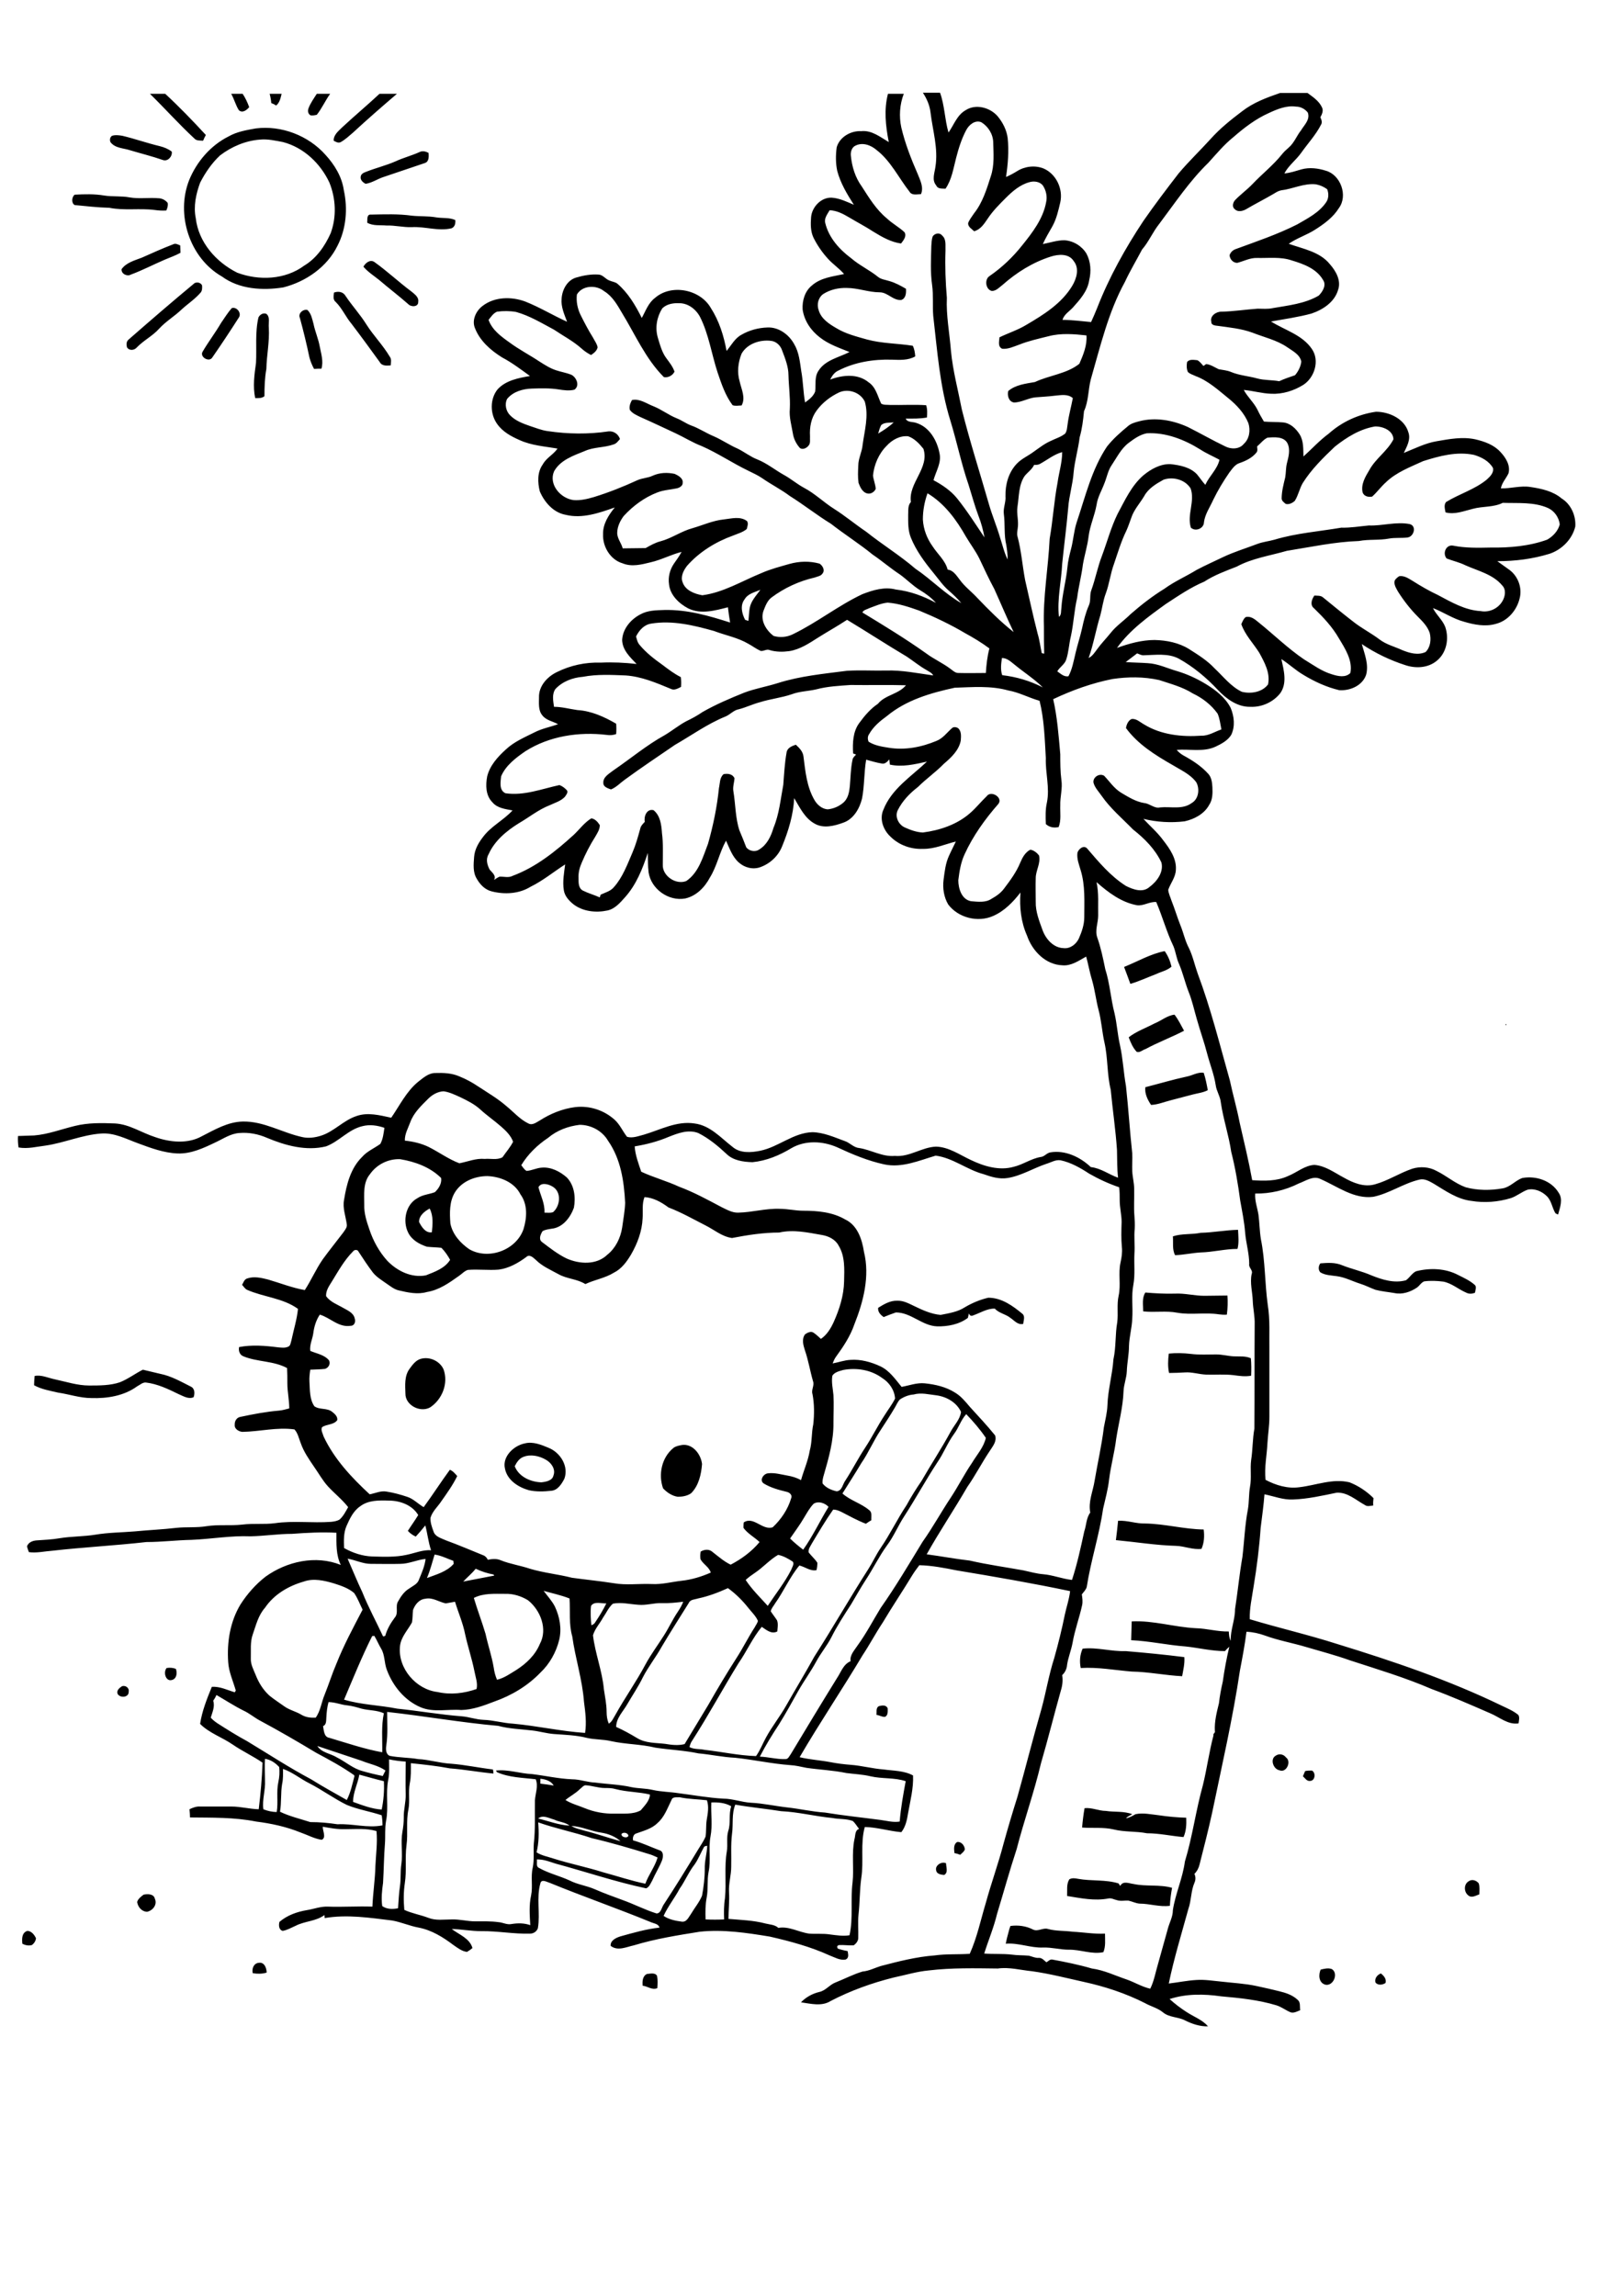 <?xml version="1.0" encoding="utf-8"?>
<!-- Generator: Adobe Illustrator 21.0.2, SVG Export Plug-In . SVG Version: 6.00 Build 0)  -->
<svg version="1.2" baseProfile="tiny" id="Layer_1" xmlns="http://www.w3.org/2000/svg" xmlns:xlink="http://www.w3.org/1999/xlink"
	 x="0px" y="0px" viewBox="0 0 595.3 841.9" overflow="scroll" xml:space="preserve">
<path d="M504.5,727c-0.4-1.5,0.7-2.8,2-3.3c1.1,0.9,2.1,2,1.7,3.5C507.2,727.9,505.4,728.2,504.5,727 M237.3,723.9
	c1.2-0.1,3-0.6,3.7,0.7c0.3,1.5,0.2,3,0.1,4.5c-2,0.8-3.5-0.7-5.4-0.9C235.6,726.7,235.6,724.7,237.3,723.9 M484.4,722.3
	c1.3-0.3,2.7-0.7,4.1-0.2c2.6,1.6,0.5,6.5-2.5,5.7C483.6,727,483.6,724.1,484.4,722.3 M92.7,723.6c-0.4-1.7,0.4-3.7,2.3-3.8
	c2-0.3,2.8,2,2.8,3.6C96.1,723.9,94.4,723.9,92.7,723.6 M10,708.1c1.5,0,2.6,1.4,3.2,2.7c-0.1,1-0.7,1.9-1.5,2.5
	c-1.2,0.3-2.4,0.1-3.5-0.5C8,710.9,8,708.8,10,708.1 M368.6,710.4 M370.2,707.5c0.1-0.3,0.3-0.9,0.4-1.2c2.8-0.4,5.8,0,8.3,1.3
	c1.8,0.9,3.7-0.8,5.5-0.2c2.9,0.8,6,0.6,9,1c4,0.2,7.9,0.9,11.9,0.7c0,2.3,0.3,4.7-0.6,6.8c-4.3,0.9-8.4-1-12.7-0.9
	c-3.1,0-6.2-0.9-9.4-0.8c-4.6,0.2-9-1.8-13.7-1.4c0.1-0.5,0.3-1.4,0.4-1.9 M52.7,694.8c1.5-0.3,3.7-0.3,4.1,1.5
	c1,2.2-0.8,4.4-2.9,4.8c-1.9-0.1-3.3-1.7-3.6-3.6C50.6,696.4,51.7,695.5,52.7,694.8 M538.7,689.9c1.2-0.9,2.9-0.3,3.7,0.8
	c0.4,1.3,0.2,2.6,0.2,4c-1.2,0.4-2.7,1.4-3.9,0.5C536.9,694,536.8,691,538.7,689.9 M392.2,689.2c1-0.6,2.2-0.4,3.2-0.2
	c4.9,0.9,10.1,0.2,14.9,1.7c0.1,0.2,0.4,0.7,0.6,0.9c1-2,3.2-0.9,4.9-0.7c4.6,1,9.5,0.1,14.1,1.4c-0.4,2.2-0.7,4.4-0.8,6.6
	c-3.8,0.5-7.4-0.8-11.1-0.8c-1.4-0.1-2.7-0.8-4.1-1.1c-1.4-0.1-2.9,0.3-4.3-0.2c-1-0.2-1.9-0.8-3-0.6c-5.1,1-10.2-0.1-15.2-0.9
	C391.5,693.2,391.1,691,392.2,689.2 M343.4,686c-0.6-1.9,2-3.5,3.6-2.7c0,1.4,0.9,3.4-0.7,4.3C345.3,687.5,343.6,687.3,343.4,686
	 M351.1,675.5c1.5-0.2,2.7,1.3,2.8,2.7c-0.3,0.9-1.1,1.4-1.7,2c-0.7-0.3-1.4-0.5-2.1-0.6C349.9,678.1,349.7,676.3,351.1,675.5
	 M397.8,663.1c2.7-0.3,5.2,1,7.8,1c3.2,0.5,6.6,0,9.7,1.2c-0.8,0.5-1.7,0.8-2.3,1.5c1.3-0.2,2.4-0.9,3.5-1.5
	c2.8-0.6,5.8,0.1,8.6,0.4c3.3,0.5,6.7,0.8,10,0.9c0.1,2.4,0,4.9-1,7.1c-4.5-0.4-8.9-1.4-13.4-1.4c-4.1-0.8-8.2-0.4-12.2-1.4
	c-3.8-0.9-7.8-0.4-11.6-0.7C397.1,667.8,397.4,665.4,397.8,663.1 M478.7,649.5c0.8-0.2,1.6-0.2,2.5-0.2c1.5,0.8,1.2,3.7-0.6,3.8
	c-1.3,0.2-1.9-1-2.7-1.7C478.2,650.8,478.4,650.1,478.7,649.5 M468,643.8c1.2-0.8,2.8-0.5,3.7,0.7c2.1,1.5,0.1,5.8-2.4,4.7
	C467,648.8,465.7,645,468,643.8 M322.3,625.7c1.2-0.3,2.7-0.6,3.3,0.8c0,1,0.2,2.6-1,3.1c-1.1,0.1-2-0.6-3.1-0.7
	C321.6,627.8,321.2,626.4,322.3,625.7 M44.7,618.4c1.3-0.5,2.8,0.6,2.5,2c0.1,2.2-3.3,2.4-4.1,0.7C42.7,619.9,43.8,619,44.7,618.4
	 M61.1,611.7c1.2-0.2,2.3-0.1,3.4,0.3c0.6,1.5,0.3,3.7-1.5,4.1C60.8,616.7,59.8,613.3,61.1,611.7 M397.1,604.6
	c5.3-0.6,10.5,1.1,15.8,0.9c7.2,0.6,14.4,1.3,21.5,2.2c0.2,2.4-0.4,4.7-0.8,7c-6.2-0.3-12.3-1.6-18.5-1.7
	c-6.2-0.5-12.4-1.7-18.7-1.3C395.9,609.3,396.1,606.8,397.1,604.6 M410.1,557.7c3.4-0.2,6.6,1.1,9.9,1c7.2,0.1,14.3,2.1,21.5,2.2
	c0.3,2.4,0.2,4.8-0.8,7.1c-3.2,0.4-6.2-1-9.3-1.1c-7.4-0.2-14.7-1.4-22.1-2.1C409.6,562.3,409.9,560,410.1,557.7 M250.2,529.9
	c3.9-0.5,6.9,3.4,7.3,7c-0.3,3.8-1.2,7.9-4,10.7c-1.4,1-3.2,1.3-4.9,1.3c-2.1-0.3-4-1.6-5.4-3.1c-1.8-5.1-0.5-11.3,3.8-14.8
	C247.9,530.3,249.1,530.1,250.2,529.9 M191.9,534.3c-1.5,0.6-2.4,2-3.1,3.4c1.5,3.9,5.9,5.8,9.8,5.9c1.7-0.2,4-0.6,4.4-2.5
	c0.9-2.3-0.8-4.7-2.8-5.8C197.8,533.9,194.6,533.2,191.9,534.3 M192.6,529.3c2.9-0.7,5.9,0.5,8.5,1.6c4.4,1.7,7.6,6.8,5.9,11.4
	c-1,1.9-2.4,4.2-4.8,4.4c-2.7,0.3-5.5,0.4-8.2-0.2c-3.9-1.1-8-3.7-8.8-8C184.2,534.2,188.4,530.1,192.6,529.3 M44,506.9
	c3-1.2,5.6-3.2,8.4-4.6c2.1,0.5,4.2,1,6.3,1.5c4.1,0.8,7.7,2.9,11.3,4.7c1.5,0.7,1.5,2.6,1,3.9c-1.9,0.8-3.7-0.4-5.4-1.1
	c-3.9-1.9-7.8-3.8-12.1-4.3c-1.2-0.1-2.2,0.9-3.2,1.4c-4.8,3.5-11,4.5-16.8,4.3c-4.1,0-8.1-1.4-12.2-2c-3-0.7-6.1-1.2-8.8-2.7
	c0-1.1,0.1-2.3,0.2-3.4c2.5-0.5,4.9,0.7,7.3,1.2c4.2,0.9,8.4,2.3,12.7,2.3C36.6,508.1,40.5,508.1,44,506.9 M154.4,498.3
	c3.3-0.9,7,0.9,8.3,3.9c1.8,5-0.4,10.9-4.9,13.9c-3.7,2.1-9.2-0.8-9.1-5.1c-0.1-3-0.4-6.4,1.5-9
	C151.3,500.5,152.5,498.8,154.4,498.3 M428.7,496.4c2.7-0.3,5.3-0.2,8,0.1c3.1,0.4,6.3,0.2,9.4,0.2c2.2,0,4.3,0.6,6.4,0.7
	c2.1,0.1,4.3-0.2,6.3,0.7c0.2,2.1,0.2,4.2,0.1,6.4c-2.1,0.4-4.3,0.1-6.4-0.2c-3.4-0.4-6.7-0.1-10.1-0.2c-2.6-0.1-5.2-1-7.8-0.8
	c-1.9,0.1-3.9,0.2-5.8,0.2C428.3,501.2,428.4,498.8,428.7,496.4 M353.9,479.4c2.7-1.6,5.6-2.8,8.6-3.5c4.9,0,9,3,12.5,5.9
	c1.1,0.9,0.4,2.5,0.3,3.7c-2,0.5-3.3-1.3-4.7-2.2c-1.7-1.4-4.2-1.7-5.7-3.4c-2.8-0.1-5.4,1.6-8,2.5c-0.7,0.4-1.4-0.1-1.5-0.8
	c-0.1,0.4-0.3,1.3-0.4,1.7c-3.2,2.4-7.4,3.2-11.3,3.1c-5.5-0.2-9.5-5.1-15.1-5.1c-1.5,0.5-3,1.1-4.5,1.7c-1.1-0.8-2.2-1.9-2-3.4
	c2.1-1.3,4.4-2.7,7-2.6c2.2-0.1,4.2,1,6.1,1.9c3.1,1.5,6.3,3,9.8,3.3C348.1,481.6,351.3,481.1,353.9,479.4 M420.1,474
	c3.6,0.3,7.2,0.5,10.8,0.4c3.6-0.2,7.2,0.8,10.8,0.8c2.8,0,5.7-0.1,8.5-0.1c0.2,2.3,0.1,4.6-0.2,7c-1,0.1-2,0-2.9-0.1
	c-5.1-0.8-10.2,0.3-15.3-0.6c-4.1-0.8-8.4,0-12.5-0.5C419.3,478.5,418.8,476,420.1,474 M484.3,463.3c2.7-0.2,5.4-0.4,8,0.7
	c3.5,1.4,7.3,2.2,10.7,3.7c4,1.6,8.4,3,12.7,1.8c1.4-1,2.2-2.6,3.7-3.3c5.1-1.3,10.8-1.1,15.5,1.4c2,1,4.2,2,5.9,3.5
	c1,0.7,0.3,2.1,0.2,3c-1.1,0.4-2.2,0.5-3.3-0.1c-2.8-1.2-5.2-3.4-8.3-4c-2.3-0.3-4.7-0.4-7-0.1c-1.1,0.4-1.7,1.6-2.7,2.3
	c-2.4,1.6-5.3,2.6-8.2,2c-2.3-0.4-4.7-0.6-7-1.2c-1.9-0.7-3.6-1.6-5.5-2.2c-2.9-0.9-5.6-2.4-8.7-2.8c-2-0.3-4.2-0.3-6-1.4
	C483.5,465.8,483.5,464.3,484.3,463.3 M440.4,452.1c4.6-0.1,9.1-1,13.7-1.1c0.1,2.3,0.4,4.7-0.2,7c-4.6,0-9,1.2-13.6,1.3
	c-3.1,0.2-6.2,0.9-9.3,1c-1.1-2.1-0.6-4.6-0.8-6.9C433.5,452.3,437,452.8,440.4,452.1 M435.3,394.8c2.1-0.4,4-1.7,6.2-1.4
	c0.7,2.1,1.1,4.2,1.5,6.4c-1.7,0.9-3.7,1.1-5.6,1.6c-2.7,0.7-5.4,1.4-8,2.1c-2.4,0.6-4.7,1.6-7.2,1.7c-1.3-1.9-2.4-4.2-2.1-6.5
	C425.2,397.4,430.2,395.9,435.3,394.8 M552.2,375.6h0.3v0.3h-0.3V375.6 M423.5,375.3c2.5-1,4.6-2.9,7.3-3.2c1.4,1.8,2.4,3.9,3.5,5.9
	c-4.6,2.4-9.5,4.2-14.1,6.7c-1.1,0.3-2.2,1.5-3.3,1c-1.4-1.5-2.2-3.4-2.9-5.3C416.8,378.2,420.3,377,423.5,375.3 M412.3,354.6
	c5-2,9.7-4.8,14.9-5.8c1.2,1.7,2,3.6,2.5,5.7c-1.6,1.4-3.7,1.8-5.6,2.7c-3.2,1.2-6.3,2.7-9.5,3.6
	C413.8,358.7,413.1,356.6,412.3,354.6 M590.2,314.6c0,0,0-0.1,0-0.2V314.6 M94.8,116.4c0.5-1,1.7-1.8,2.9-1.3
	c1.5,1.2,0.7,3.4,0.9,5.1c0.3,5.1-0.8,10.1-0.9,15.1c-0.6,3.3-0.7,6.6-0.7,10c-1,0.8-2.2,0.7-3.4,0.7c-0.9-4.3-0.3-8.6,0.3-12.9
	C94.2,127.6,93.5,121.9,94.8,116.4 M110,116.6c-0.8-1.6,1.2-3.4,2.8-2.9c1.4,1.4,1.7,3.3,2.2,5.1c0.6,2.9,1.8,5.5,2.3,8.4
	c0.5,2.6,1.4,5.3,0.6,8c-0.9,0-1.8,0-2.7,0.1c-0.7-1.3-1.3-2.7-1.7-4.2C112.5,126.3,111.3,121.4,110,116.6 M85,113
	c1.8-0.6,3.6,1.7,2.7,3.3c-3.2,5-6.5,10-9.9,14.9c-1.2,1.7-4.6-0.3-3.5-2.2c2.1-3.6,4.7-7,6.8-10.6C82.3,116.7,83.5,114.7,85,113
	 M122.5,107.3c1.6-0.6,3.4-0.3,4.3,1.3c2.4,3.6,5.3,6.7,7.6,10.4c2.6,4.1,6,7.5,8.5,11.7c0.8,1,0.5,2.2,0.4,3.3
	c-1.4,0.1-3.2,0.3-4-1.2c-3.4-4.7-6.9-9.5-10.4-14.1c-2.1-2.5-3.4-5.6-5.7-7.9C122,109.9,122.4,108.5,122.5,107.3 M71.4,103.8
	c1-0.4,2.1-0.2,2.7,0.8c0.1,0.9,0.1,2.1-0.6,2.8c-2,2.3-4.6,4-6.9,6.1c-2.6,2.5-5.7,4.3-8.2,7c-2.4,2.7-5.7,4.3-8.2,6.9
	c-0.9,1.1-2.8,1.3-3.6,0c-0.3-1-0.3-2.2,0.6-2.9C55.2,117.5,63.2,110.6,71.4,103.8 M133.3,97.8c0.7-1.3,2.3-2.7,3.9-1.8
	c4.8,3.4,9,7.4,13.7,10.9c1.2,1,2.8,2.1,2.5,3.8c0.1,1.9-2.6,2-3.7,0.8c-3.4-3-7.1-5.8-10.6-8.8C137.1,101.1,134.9,99.7,133.3,97.8
	 M63.5,89.6c0.9-0.5,1.8,0.1,2.6,0.4c0,0.9,0.1,1.8,0.1,2.7c-1.8,1-3.8,1.7-5.7,2.5c-4.2,1.8-8.2,3.9-12.5,5.5
	c-1.4,0.8-3.6-0.3-3.4-2c1.7-2.4,4.8-3.2,7.4-4.2C55.8,92.8,59.6,91.1,63.5,89.6 M134.7,81.7c0.1-1.1-0.3-3.2,1.4-3
	c5-0.1,10-0.3,15,0.4c2.9,0.3,5.9,0.1,8.8,0.6c2.4,0.4,4.9,0,7.1,1c0.1,1.2-0.1,2.4-1.3,3c-4.9,1.2-9.8-0.7-14.7-0.4
	c-3.1,0.1-6.2-0.7-9.3-0.6C139.4,82.5,136.9,82.9,134.7,81.7 M27.4,71.4c3.6-0.2,7.2-0.3,10.8,0.3c3.1,0.5,6.3,0.1,9.4,0.7
	c3.5,0.6,7,0,10.5,0.3c1.3,0,2.6,0.7,3.4,1.7c0.2,1-0.1,1.9-0.5,2.8c-1.4,0.1-2.9,0-4.3-0.2c-5.5-0.7-11.1,0.3-16.6-0.8
	c-4.2-0.1-8.5-0.6-12.7-1C26.1,74.5,26.3,72.2,27.4,71.4 M153.8,55.8c1.1-0.6,2.4-0.3,3.4,0.3c0.1,1.3,0.2,3.2-1.4,3.7
	c-5,1.7-10.1,3.4-15.1,5.1c-2.2,0.7-4.3,2.2-6.6,2.5c-1-0.5-2-1.4-1.8-2.6c0.1-1,1.1-1.5,2-1.8c3.5-1.4,7.3-2.3,10.7-3.8
	C147.8,57.9,150.9,57.1,153.8,55.8 M41.1,49.8c1.2-0.4,2.6-0.2,3.8,0c4.6,1.1,9.1,2.7,13.7,3.8c1.6,0.4,3.1,1,4.4,2
	c0.3,1.7-1.4,3.7-3.2,3.1c-4-1.4-8.1-2.4-12.1-3.6c-2.4-0.8-5.5-0.7-7.2-3C40.2,51.3,40.3,50.3,41.1,49.8 M95.3,51.2
	C90,51.6,84.9,53.8,80.7,57c-3,2.8-5.4,6.3-7.3,10c-1.5,4.1-2.5,8.6-1.6,13c1,8.8,7.4,16.1,15.2,20c8,3,17.6,2.6,24.6-2.6
	c4.5-2.7,7.6-7.2,9.7-11.9c2.2-6,1.9-12.7-0.5-18.6c-3.3-7-9.4-12.8-17-14.8C101.1,51.6,98.2,50.9,95.3,51.2 M93.8,47.1
	c9.4-1.2,19.3,2.6,25.6,9.7c3.3,3.6,6,8,6.7,12.9c1.5,6.8,0.9,14.2-2.3,20.4c-3.8,7.8-11.6,13.2-19.9,15.3c-7.6,1.2-16.1,0.7-22.5-4
	c-11.9-6.8-17-22.8-12-35.4c2.8-6.8,7.9-12.7,14.5-16C86.9,48.3,90.4,47.7,93.8,47.1 M258.3,677.2c-1.2,2.1-2.1,4.5-3.5,6.5
	c-2.2,2.8-3.5,6.1-5.5,8.9c-1.8,3.4-4.3,6.5-5.9,10c1.9,1.3,4.3,1.8,6.6,2.1c1.9,0.3,2.6-1.7,3.5-2.9c1.3-2.2,3-4.2,4-6.6
	c0.6-3.2,1-6.5,1-9.8c-0.1-2.9,0.8-5.7,0.9-8.5C259,676.9,258.5,677.1,258.3,677.2 M228,672.5c-0.4,1.2,2.3,1.9,2.5,0.6
	C230.2,672.1,228.7,671.8,228,672.5 M209.6,669.6c1.4,1,3.1,1.2,4.6,1.7c4.5,1.1,8.9,2.7,13.4,3.9c-1.9-1.7-4.4-2.7-6.9-3.1
	C216.9,671.6,213.4,669.8,209.6,669.6 M197.4,668.3c0.3,3.7,0.3,7.4-0.6,11c1.9,1.2,4.2,1.6,6.3,2.3c6,1.9,12.1,3.1,18.1,5
	c5.2,1.4,10.2,3.1,15.5,4.2c1.2-3.3,3.5-6.2,4.5-9.6c-0.9-0.4-1.7-0.8-2.6-1.1c-7.1-2.2-14.2-4.3-21.5-6
	C210.6,671.9,203.9,670.6,197.4,668.3 M197.4,666.9c3.8,0.9,7.5,2.4,11.5,2.6c-1.6-1.3-3.8-1.3-5.6-2.2
	C201.4,666.8,199.1,665.4,197.4,666.9 M269.7,661.8c-1.4,3.4-0.7,7.2-1.2,10.7c-0.5,4-0.2,8.1-0.3,12.1c0,3.1-1,6.2-0.8,9.3
	c0.2,3.3-0.2,6.6-0.2,9.8c4.5,0.4,9.1,0.5,13.6,1.7c1.6,0.4,3.4,0.4,4.7,1.6c3.9-0.7,7.5,1.6,11.3,2.1c2.5,0.2,5.1-0.1,7.6,0.3
	c2.4,0.3,4.8,0.7,7.2,0.3c1.4-6.4,0.3-12.9,1.1-19.3c0.6-5.3-0.4-10.6,0.7-15.9c0.4-1.3,0.1-3.3,1.7-3.8c-0.8-1-1.4-2.1-2.3-2.9
	c-2.4-0.9-5-0.6-7.5-1.1c-6.3-0.6-12.4-2.2-18.8-2.5C280.9,663.3,275.3,662.8,269.7,661.8 M260.9,661c-0.2,4.2,0.5,8.4-0.3,12.5
	c-0.8,4.3,0.2,8.7-0.7,13c-0.6,3.1-0.1,6.3-0.7,9.4c-0.5,2.6-0.5,5.3-0.4,8c2.3,0.1,4.5,0.1,6.8,0c-0.1-2.6-0.1-5.2,0.3-7.7
	c0.6-5.8-0.3-11.6,0.7-17.3c0.4-2.5-0.2-5,0.5-7.4c1-2.9,0.1-6.1,1.1-9.1C266,661.1,263.4,660.9,260.9,661 M246.3,660.1
	c-1.5,3-2.6,6.3-5.2,8.5c-2.1,2.1-5.1,2.8-7.8,3.8c-1,0.3-1.3,1.6-1.1,2.5c3.3,0.9,6.4,2.4,9.6,3.6c1.7,0.4,1.5,2.5,1,3.8
	c-1,2.5-2.5,4.9-3.6,7.4c-0.6,1-1,2.3-2.2,2.8c-11.3-2.4-22.2-6.1-33.3-9.1c-2.2-0.7-4.4-1.6-6.8-1.5c0.2,1-0.4,2.6,0.8,3.1
	c3.5,2,7.5,2.9,11.2,4.6c2.9,1.5,6.2,1.9,9.2,3.2c3.4,1.5,6.8,2.7,10.3,4c4.2,1.5,8.2,3.6,12.4,4.9c1.7,0,1.9-2.4,2.8-3.5
	c4.2-6.4,8.2-12.9,12.2-19.5c1-1.7,2.2-3.3,3-5.2c0.3-2,0.1-4,0.4-6c0.4-2.4,0.9-4.9,0.1-7.3c-3.3-0.4-6.7-0.4-10-1.1
	C248.2,659.2,246.7,658.8,246.3,660.1 M212.7,656.1c-1.6,1.6-3.6,2.6-5.3,4c2.2,1.4,4.7,2,7.1,3c3.4,1.4,7.2,2.1,10.9,2
	c3.2-0.1,6.7,0.4,9.6-1.2c1.4-1.7,3.3-3.5,3.4-5.8c-4.1-1-8.4-0.9-12.6-2c-1.3-0.4-2.7-0.4-4-0.4c-2.4,0-4.7-0.9-7.1-1
	C213.9,654.8,213.4,655.6,212.7,656.1 M198.2,652.3c0,0.4,0,1.4,0,1.8c1.6,0.2,3.3,0.4,4.9,0.7C202.1,653.1,200.1,652.5,198.2,652.3
	 M131.8,650.8c-0.6,3.4-2.3,6.5-2.3,10c3.4,1.2,6.9,2.6,10.5,2.8c0.7-3.4,1-6.9,0.8-10.4C137.8,652.5,134.8,651.6,131.8,650.8
	 M103.8,648.7c0,1.8,0.1,3.6-0.3,5.4c-0.6,3.4-0.2,6.9-0.8,10.3c3.5,1.7,7.4,2.6,11.1,3.8c3.4,0,6.7,0.3,10,0.8
	c5.5-0.3,11,1.5,16.5,0.4c0-1.3-0.1-2.5-0.3-3.7c-4.2-1.4-8.7-2.1-12.8-3.8c-4.7-2.3-9-5.5-13.7-7.9
	C110.1,652.3,107.3,649.9,103.8,648.7 M142.7,645.2c0,2.5,0.2,5-0.3,7.5c-1,5,0.2,10.1-0.8,15.1c-0.5,2.7-0.2,5.5-0.4,8.2
	c-0.4,4.8-0.4,9.7-0.7,14.5c-0.4,2.8-0.7,5.7-0.3,8.5c1.7,1.2,3.8,1.2,5.8,0.8c0.2-2.7,0.3-5.4,0.7-8.1c0.4-2.7,0.1-5.4,0.5-8
	c0.6-4-0.3-8,0.4-11.9c0.3-1.7,0.5-3.4,0.5-5.2c-0.1-2.9,0.8-5.7,0.7-8.6c-0.1-4,0-8,0-12C146.7,645.9,144.7,645.6,142.7,645.2
	 M97.2,645c-0.2,2.6,0,5.3,0,8c0.2,3.5-1.1,7-0.6,10.5c1.5,0.6,3.2,1,4.9,1c0.6-3.7-0.2-7.4,0.6-11c0.4-1.8,0.5-3.7,0.3-5.5
	C101,646.5,99.3,645.3,97.2,645 M116.4,640.3c1.6,2.5,4.8,2.7,7.2,4.2c3.2,1.6,5.9,4.1,9.4,5c2.4,0.7,4.9,1.3,7.4,1.8
	c0.3-0.7,0.7-1.4,1-2c-2.7-1.9-5.9-2.4-8.8-3.6C127.2,643.9,121.8,642.1,116.4,640.3 M142,627.8c0,4.1,0.3,8.1-0.3,12.2
	c-0.2,1.3-0.3,3.2,1.2,3.9c3.5,0.7,7,0.6,10.5,1.2c4.1,0.2,8,1.5,12.1,1.7c5.1,0.4,10.2,1.5,15.3,2.1c0.1,0.4,0.2,1.2,0.2,1.5
	c-5.4-0.5-10.6-1.5-16-1.9c-4.7-0.9-9.5-1.4-14.3-1.9c0,2.5,0.1,5-0.4,7.4c-0.6,3.2,0.1,6.4-0.5,9.6c-0.9,4.3-0.1,8.7-0.7,13.1
	c-0.6,4.6,0.1,9.2-0.6,13.8c-0.5,3.3-0.5,6.6-0.2,9.9c2.8,1.3,5.9,1.8,8.8,2.9c2.7,1.1,5.7,0.6,8.6,0.6c2.9-0.1,5.7,0.7,8.6,0.7
	c2.9,0,5.7-0.1,8.6,0.3c1.5,0.1,3,1,4.6,0.7c2.4-0.4,4.8-0.4,7,0.4c-0.2-3.6-0.5-7.3,0.3-10.9c0.7-3.4-0.2-6.8,0.6-10.2
	c0.6-2.9,0.2-6,0.4-8.9c0.6-5.2,0.3-10.5,0.4-15.8c0.2-2.6,1.3-5.2,0.3-7.7c-4.8-0.6-9.7-0.6-14.2-2.6l-0.4-0.6
	c4.5-0.5,8.8,1.1,13.3,1.3c4.9,0.6,9.7,1.7,14.6,1.9c2.9,0,5.6,1.1,8.5,1.2c4.5,0.6,9,0.7,13.4,1.7c2.5,0.5,5.1,0.4,7.7,1
	c3.1,0.7,6.3,0.7,9.5,1.2c5.5,0.7,10.9,1.7,16.4,2c3.4,0,6.7,1.3,10.1,1.5c4.4,0.2,8.8,1.2,13.2,1.7c4.7,0.5,9.3,1.6,14,1.9
	c6.7,1.1,13.5,1.8,20.3,2.7c2.3,0.3,4.7,1,7.1,0.6c0.4-5,1.3-9.9,2.2-14.8c-4.1-1.4-8.6-0.8-12.9-1.8c-2.9-0.7-5.9-0.8-8.9-1.2
	c-4.8-1-9.7-1.2-14.6-1.9c-2-0.4-4-0.9-6-1c-6.8-0.5-13.4-2-20.2-2.7c-4.5-0.2-8.9-1.2-13.4-1.6c-5.2-1.1-10.5-1.3-15.8-2.1
	c-5.3-1.3-10.9-1.2-16.3-2.4c-2.9-0.7-6-0.5-8.9-1.2c-3.9-1-8-1.1-12-1.4c-2.7-0.2-5.3-1-8-1.3c-4.2-0.5-8.4-0.6-12.5-1.7
	C169.1,631.7,155.6,629.3,142,627.8 M120.5,624.2c-0.5,1.8-0.7,3.7-0.8,5.6c-0.1,1.1,0.1,2.7-1.2,3.2c0.3,1.6,0.3,4,2.3,4.3
	c6.4,1.9,12.8,4.1,19.4,5.3c0.1-4.8-0.4-9.6,0.6-14.3c-2.6-1.2-5.5-1-8.2-1.7c-1.7-0.5-3.4-1-5.2-1.2
	C125.1,625.2,122.9,624.2,120.5,624.2 M79.4,621.6c-0.3,0.7-0.7,1.4-1.2,2.1c0.7,2.1-0.3,4.2-0.9,6.2c0.7,0.8,1.6,1.5,2.5,2.1
	c3.6,2.3,7.1,4.5,10.8,6.5c7.8,4.7,15.4,9.7,23.5,14c4.3,2.7,8.7,5.1,13.1,7.6c1.4-2.7,2-5.7,2.8-8.7l-0.1-0.4
	c-4.4-3.1-9.2-5.7-13.9-8.2c-6.8-4.1-13.7-8.1-20.6-11.8c-2.1-1.1-3.9-2.7-6.1-3.7C85.9,625.6,82.7,623.5,79.4,621.6 M216.8,588.9
	c-0.3,2.3-0.1,4.7,0.1,7.1c0.7-0.2,1.2-0.6,1.5-1.2c1.5-2.2,2.8-4.4,4-6.8C220.6,588.1,218,587.1,216.8,588.9 M242.7,587.9
	c-2.9-0.1-5.7,0.9-8.6,0.6c-3.1-0.2-6.2-1-9.3-0.4c-1.6,1.4-2.4,3.4-3.6,5.1c-1.2,2.2-3,4.1-3.7,6.5c0.8,6.7,3.4,13.1,4,19.8
	c0.4,2.8,1,5.5,1,8.3c0,1.5,0.2,2.9,0.8,4.3c1.2-0.7,1.7-2.1,2.4-3.2c3.5-6.3,7.7-12.2,11.1-18.6c2-3.7,4.5-7,6.7-10.5
	c1.8-2.8,3.2-5.9,5.1-8.7c0.8-1.2,1.5-2.4,2-3.7C248,587.7,245.4,588,242.7,587.9 M156,586.3c-2.3,0.2-3.8,2.2-4.5,4.1
	c-0.2,1.5-0.1,3.1-0.4,4.6c-1.6,2.9-4.1,5.4-4.4,8.8c-0.8,8,5.9,15.8,13.8,16.7c4.8,1.1,9.7,0.5,14.3-1.1c0.5-2.2-0.4-4.4-0.8-6.6
	c-0.9-4.5-2.4-8.9-3.4-13.5c-0.8-4.1-2.5-7.9-3.7-11.9c-1.1,0.2-2.3,0.4-3.4,0.6C161,587.5,158.7,585.7,156,586.3 M173.8,586
	c1.3,4.4,3,8.8,4.3,13.2c0.9,4.2,2.3,8.2,3,12.4c0.2,1.5,0.6,3,1.2,4.4c2.6-0.6,4.8-2.2,7.1-3.6c3.6-2.3,6.9-5.4,8.6-9.5
	c3-5.5,0.2-12.5-4.4-16.1c-2.5-1.5-5.4-2.4-8.3-2.3C181.3,584.5,177.3,584.2,173.8,586 M199.4,583.4c1.4,1.9,3,3.6,4.1,5.7
	c1.8,3.8,2.6,8.2,1.6,12.3c-1.1,4.5-3.5,8.8-6.9,12c-4.6,4.8-10.6,8.4-16.9,10.6c-3.9,1.5-7.9,3-12.1,3.1c-5-0.4-10.1,1-14.9-1
	c-5.9-2.5-10.2-7.8-12.4-13.7c-1-2.6-0.7-5.5-2.1-7.8c-0.9-1.5-1.6-3.2-2.5-4.7c-0.2,0-0.6,0.1-0.8,0.1c-3.8,7.6-7,15.5-10.3,23.3
	c6.3,1.9,13,2,19.5,3.3c7.9,0.8,15.7,2.2,23.6,2.8c2.7,0.2,5.3,1.2,8,1.3c3.6,0.1,7.2,1.2,10.8,1.4c8.9,0.8,17.6,2.8,26.5,3.4
	c0.6-3.8,0.1-7.6-0.4-11.4c-0.6-8.2-3.2-16-4.3-24c-1.3-4.5-0.7-9.3-1-13.9C205.6,584.9,202.5,584.3,199.4,583.4 M256,586.2
	c-1.2,0.4-2.8,0.3-3.4,1.7c-3.3,5.3-6.7,10.6-9.9,16c-2.1,3.8-4.9,7.3-6.9,11.2c-1.7,3.5-3.9,6.7-5.8,10c-1.5,2.6-4,5-4,8.2
	c2.7,1.2,5.2,2.6,7.7,4.1c3.1,1.9,6.8,1.7,10.2,2.1c2.4,0.4,4.8,0.7,7.2,0.1c2.9-4.8,5.8-9.6,8.7-14.4c3.3-5.8,6.7-11.5,10.3-17.1
	c2.4-3.7,4.3-7.6,6.7-11.3c0.4-0.8,1-1.5,1.2-2.4c-0.8-1.8-2.2-3.1-3.4-4.6c-2.2-2.8-4.7-5.3-7.6-7.4
	C263.5,584,259.8,585.4,256,586.2 M111.4,580c-5.6,1.6-10.9,4.7-14.2,9.6c-2.5,2.8-3.3,6.4-4.5,9.8c-1,2.8-0.6,5.9-0.7,8.8
	c-0.1,2.2,1,4.1,1.8,6.1c1.1,2.8,2.7,5.4,5,7.5c1.7,1.4,3.6,2.6,5.4,3.9c1.9,1.4,4.3,1.9,6.3,3.1c1.6,1,3.5,1.2,5.3,1.1
	c1.8-2.5,2.1-5.7,3.3-8.5c1.5-3.7,2.7-7.6,4.3-11.3c2.7-6.8,6.2-13.3,9.6-19.8c-1-2-1.8-4.2-3.1-6.1c-2.1-1.8-4.8-2.7-7.3-3.5
	C118.9,579.6,115,578.7,111.4,580 M174.5,575.3c-1.4,1.7-3.1,3.1-4.6,4.7c3.8-0.7,7.6-1.5,11.4-2.2l-0.3-0.4
	C178.8,577,176.6,576.3,174.5,575.3 M127.5,571.6c1.8,4.1,3.5,8.3,5.4,12.3c2.2,5.5,5.1,10.8,7.6,16.2c0.2,0,0.6-0.1,0.8-0.2
	c0.7-2.5,2-4.7,3.5-6.7c1.5-1.7,0.1-4.1,1.2-5.9c1-1.8,2.2-3.6,4-4.7c1.4-1,3.2-1.7,3.7-3.4c1-2.4,2.1-4.9,2.4-7.5
	c-3.2,0.3-6.1,1.8-9.3,1.8c-3.6,0.1-7.2,0-10.8,0C133.1,573.5,130.4,572.1,127.5,571.6 M276.9,576.8c-1.2,0.8-2.3,1.6-3.4,2.6
	c2.3,3.5,5.3,6.4,8.1,9.5c2.9-4.4,6.2-8.5,8.6-13.2c0.3-0.9,1.2-2.1,0.6-3c-1.7-1.1-3.4-2.1-5.4-2.5
	C282.3,572,279.9,574.8,276.9,576.8 M159.4,570.1c-0.9,2.9-1.6,5.8-2.8,8.6c3.4-1.3,7.3-2.3,9.8-5.2c0-0.3-0.1-0.8-0.1-1.1
	C164,571.6,161.8,570.4,159.4,570.1 M298.5,551.4c-1.5,1.5-2.5,3.4-3.6,5.2c-1.5,2.6-3.4,5.1-5.1,7.6c1.5,1.5,3.1,2.8,4.8,4.1
	c3.5-4.9,6.1-10.5,9.3-15.7C302.6,551.2,300.3,550.4,298.5,551.4 M132.1,552.4c-2.5,1.7-3.8,4.5-5,7.2c-1.1,2.5-1,5.4-0.9,8.1
	c3.2,1.8,6.8,3,10.5,3.1c4.1,0.1,8.3,0.3,12.4-0.6c3-0.6,5.9-1.9,9-1.7c-1-3-1.3-6.1-2.1-9.1c-1.1,1.4-2.3,2.8-3.5,4.1
	c-1.1-0.5-2.1-1.2-2.9-2.1c1.2-1.9,2.6-3.8,3.8-5.8c-2.2-3.7-6.7-5.3-10.8-5.3C139,550.2,135.1,550.1,132.1,552.4 M349.9,525.9
	c-2.4,3.3-3.8,7.1-6.1,10.4c-4.2,6.4-7.9,13.2-12.1,19.7c-2.3,3.5-3.9,7.5-6.4,10.8c-2.9,4-5,8.4-7.7,12.5c-1.9,2.9-3.6,6-5.4,9
	c-2.6,4-5.2,8-7.3,12.2c-1.6,3.1-3.9,5.8-5.5,8.8c-2,3.7-4.5,7.1-6.6,10.8c-2.3,4.1-4.6,8.3-7.1,12.3c-2.5,3.8-4.9,7.7-7,11.8
	c3.1,0.1,6.2,1,9.3,0.9c1.1,0.1,1.5-1.1,2.1-1.9c5.6-9.3,11.2-18.6,16.9-27.8c1.5-2.2,2.3-5.1,5-6.2c-0.4-2.2,1.4-4,2.5-5.7
	c3.2-4.4,5.7-9.2,8.5-13.8c5.5-7.8,10.4-16.1,15.4-24.3c3.7-5.2,6.8-10.9,10.4-16.3c2.7-4.1,4.9-8.5,7.7-12.6c1.8-3,4.3-5.7,5.1-9.2
	c-2.1-3.1-4.6-6-7.2-8.7C352.4,520.8,351.6,523.7,349.9,525.9 M330.1,513.2c-0.9,0.9-1.3,2.1-2,3.2c-1.6,2.7-3.3,5.3-5,7.9
	c-2.7,4-4.5,8.4-7.2,12.3c-2.2,3.7-4.6,7.4-6.9,11.1c2.9,2.6,6.9,3.6,9.8,6.1c1.2,0.8,0.7,2.5,0.8,3.7c-0.7,0.4-1.3,0.8-2,1.3
	c-3.1-1.2-6-2.8-8.9-4.3c-1-0.5-2-0.9-3.1-0.9c-2.8,4-5.3,8.2-7.8,12.4c-0.5,1-1.4,2-1.2,3.3c1,1.3,2.3,2.4,3.2,3.8
	c0,0.9-0.1,1.8-0.3,2.7c-2.2,0.5-4.2-1.2-6.3-1.7c-3.5,4.2-5.7,9.4-8.9,13.9c-0.5,0.9-1.4,1.8-1.6,2.9c0.7,1.1,1.6,2.2,2.3,3.3
	c0.5,1.3,0.2,2.7,0.1,4.1c-2.2,1.1-4-0.6-5.7-1.7c-3.4,4.1-5.5,9-8.5,13.3c-5.8,9.4-11,19.1-17,28.4c-0.5,0.7-0.8,1.5-1,2.4
	c1.7,0.9,3.7,0.6,5.5,1c6.3,0.7,12.5,2.1,18.9,2.3c1.5-2.1,2.4-4.5,3.6-6.7c2.2-4.1,5.2-7.8,7.5-11.9c3.4-6,7-11.9,10.3-17.9
	c6.8-10.6,13-21.5,19.8-32.1c1.6-2.5,2.8-5.2,4.5-7.7c3.5-5.1,6.1-10.6,9.5-15.7c1.7-3.1,3.5-6,5.5-8.9c3.5-6.1,7.4-12,10.7-18.1
	c1.3-2.4,3.4-4.4,3.8-7.2c-1.6-3.5-5.3-5.6-9-6.1c-2.8-0.3-5.6-1.1-8.4-0.3C333.4,511.5,331.6,512.2,330.1,513.2 M309.3,502.4
	c-1.4,0.4-3.2,0.8-4,2.1c-0.4,2.4,0.2,4.8,0.4,7.1c0.2,3.4,0,6.7,0,10.1c0.1,6.5-1.7,12.9-3.5,19.1c-0.3,1-0.6,2.1-0.5,3.2
	c1.2,1.6,3.3,2.5,5.2,2.9c2-0.2,2.2-2.7,3.2-4c2.6-4,4.7-8.2,7.3-12.1c2.5-3.8,4.5-7.9,7-11.7c1.3-2.1,2.8-4,3.9-6.2
	c-0.2-3.2-2.2-6-4.8-7.6C319.4,502.3,314.1,501.5,309.3,502.4 M153.7,448.1c0.9,1.8,2.4,4.2,4.7,3.8c0.3-2.9,0.6-6-0.8-8.7
	C155.7,444.2,153.7,445.8,153.7,448.1 M236.4,439c-1,2.5-0.5,5.2-0.7,7.8c-0.2,4.7-1.9,9.2-4.2,13.2c-1.6,2.7-3.5,5.3-6.3,6.7
	c-3.2,2-7.1,2.6-10.5,4.2c-3-1.9-6.8-1.9-9.8-3.6c-2.9-1.6-6-2.9-8.4-5.3c-0.9-0.8-2.3-2.2-3.5-1c-3,2.2-6.3,4.1-10.1,4.6
	c-3.7,0.3-7.5-0.2-11.3,0.1c-1.3,0.4-2.3,1.6-3.4,2.3c-3.5,2.5-7.2,5.1-11.6,5.8c-3.4,1-7,0.2-10.4-0.6c-1.7-0.4-3.1-1.6-4.6-2.6
	c-1.7-1.2-3.5-2.3-4.8-3.9c-1.9-2.5-3.6-5.1-5.3-7.7c-0.3-0.8-1.5-0.8-2-0.1c-3.2,3.2-5.4,7.2-7.8,11.1c-1,1.6-2.2,3.3-2.1,5.3
	c1.5,2.2,4.2,3.1,6.4,4.4c1.6,0.9,3.7,1.8,4.1,3.8c0.4,1.1,0,2.7-1.5,2.7c-4.4,0.7-7.5-3-11.3-4.1c-1.4,2.1-2.1,4.5-2.4,6.9
	c-0.3,2.1-1.4,4.2-1.1,6.4c2.3,1,5.2,1.4,6.9,3.5c0.6,1.3-0.2,2.7-1.5,3.1c-1.8,0.2-3.6,0.2-5.4,0.3c-0.2,1.5-0.4,2.9-0.3,4.4
	c0.2,3,0,6.4,1.8,9c1.9,1.4,4.7,0.5,6.6,2.1c0.9,0.7,2,1.7,1.8,3c-1.3,1.8-3.9,1.4-5.6,2.6c-0.5,1.1,0.3,2.3,0.6,3.4
	c3.9,8.3,10.3,15.1,16.9,21.2c2.1-0.4,4.1-1.4,6.2-1c2.6,0.4,5.1,1.1,7.5,1.9c2.3,0.7,4,2.6,6.1,3.8c3.3-4.5,6.3-9.2,9.6-13.7
	c1.1,0.4,1.9,1.4,2.7,2.3c-1.6,3.3-3.7,6.2-5.8,9.2c-1.3,2-3.3,3.7-4,6.1c-0.1,1.7,0.5,3.4,1.1,5c0.6,2,2.9,2.5,4.6,3.3
	c4.7,1.7,9.3,3.7,14,5.6c0.6,0.4,1,0.8,1.3,1.5c1.6-0.3,3.2-0.5,4.8,0.2c3.5,1.4,7.2,1.9,10.7,3.1c5,1.5,10.3,2,15.4,3.3
	c5.1,0.7,10.2,1.2,15.3,2c4.6,0.8,9.3,0.1,14,0.3c3.7,0.2,7.3-0.8,10.9-1.2c3.7-0.4,7.3-1.5,10.7-3c-0.6-2.1-2.9-3.1-3.8-5
	c-0.1-0.9-0.1-1.8,0.1-2.7c1.3-0.8,3.1-1,4.3,0.1c2.2,1.7,4.2,3.5,6.7,4.7c4-2.1,7.7-4.8,10.6-8.3c-1.9-1.8-4.4-3.1-5.9-5.2
	c0-0.5,0-1.5,0.1-2c3.6-2.4,6.8,3,10.6,1.8c3.1-2.9,5.6-6.6,6.8-10.7c0.5-1.1-0.6-2.1-1.6-2.3c-2.9-0.7-5.9-1.5-8.5-3.1
	c-1.7-1.2,0-3.6,1.6-3.7c2.4-0.3,4.7,0.4,7,0.8c1.8,0.3,3.5,0.8,5.1,1.7c1-3.6,2.6-7.1,3.2-10.8c0.9-3.2,0.6-6.5,1.3-9.7
	c0.4-3.7,0.4-7.5-0.3-11.1c-0.5-1.6,0.8-3.1,0.2-4.7c-1.1-3.8-1.7-7.7-3-11.4c-0.6-1.9-1.2-4.1,0.1-5.8c0.9-0.6,2.2-1.3,3.2-0.5
	c0.9,0.6,1.7,1.4,2.6,2.2c2.2-1.5,3.6-3.8,4.7-6.2c2.1-4.7,3.7-9.7,3.8-14.9c0.1-4.4,0.4-9.2-2-13.1c-1.2-2.3-3.7-3.5-6.1-3.9
	c-5.2-0.9-10.5-2.1-15.7-0.9c-5.8,0-11.6,0.9-17.3,2c-3.7-0.5-6.5-3-9.7-4.6c-4.5-2.3-8.9-4.8-13.6-6.6
	C242.5,440.8,239.6,439.2,236.4,439 M197.5,435.4c0.8,3.1,2.4,6,2.2,9.3c1.1,0,2.2,0.2,3.2-0.2c2.7-2.4,3.1-7.5-0.3-9.4
	C201.1,434.2,198.4,433.5,197.5,435.4 M178.8,431.3c-4.6,0-9.4,1.9-11.9,5.9c-2.1,3.4-2,7.6-1.7,11.5c0.8,4,3.7,7.2,6.9,9.4
	c7,4.1,17.2,0.4,19.9-7.3c1.3-4.2,1.6-9.1-1.1-12.8C188.7,433.6,183.6,431.5,178.8,431.3 M135.7,430.6c-2.6,3.1-2.1,7.4-2.1,11.2
	c-0.1,3.2,0.9,6.2,1.9,9.1c1.4,4.2,3.6,8.2,6.6,11.5c3.6,3.7,8.8,6.3,14.1,5.3c3.3-1.3,7-2.6,8.9-5.7c-0.9-1.6-1.9-3.1-3.2-4.4
	c-1.8-0.2-3.6-0.2-5.3-0.4c-2.8-0.9-5.6-2.5-6.9-5.2c-2.1-4.2-0.9-10.3,3.4-12.6c1.9-1.3,4.3-1.4,6.4-2.2c1.4-1.3,2.6-3.2,2.3-5.2
	c-4-4-9.6-6-15-6.9C142.5,424.9,138.2,427,135.7,430.6 M245.3,416.9c-4,1.7-8.2,2.8-12.5,3.5c0.2,3.2,1.4,6.3,2.4,9.3
	c4.5,2.1,9.4,3.4,13.9,5.5c5.4,2,10.5,4.8,15.6,7.5c1.9,0.9,3.9,2.1,6.1,2c5.1-0.1,10.1-1.6,15.2-1.4c2.9,0,5.7,0.7,8.6,0.7
	c5.3,0,10.8,0.5,15.4,3.2c4.5,2.1,6.2,7.3,6.9,11.9c2.2,8.9-0.2,18.2-3.5,26.5c-1.5,4.4-4.1,8.3-6.8,12c-0.5,0.7-0.9,1.6-1.2,2.4
	c2.2-0.4,4.3-1.2,6.5-1.3c3.8-0.3,7.7,0.8,11.1,2.4c3.3,1.6,5.4,4.7,7.7,7.5c2.8-0.5,5.6-1.6,8.5-1.3c3.9,0.4,7.8,1.3,11.1,3.4
	c2.2,1.3,3.8,3.3,5.5,5.3c3.1,3.4,6.3,6.8,9.2,10.4c0.7,2.1-0.8,3.9-1.9,5.6c-2.9,4.3-5.3,9-8.3,13.3c-4.8,8.3-10.2,16.3-14.9,24.7
	c5.3,0.7,10.5,1.7,15.8,2.3c6.5,1.5,13.1,2.4,19.7,3.6c2.4,0.5,4.7,1.2,7.2,1.4c3.6,0.3,7,1.7,10.6,2.1c1.9-5.8,3.2-11.8,4.5-17.8
	c0.8-2.3,0.7-4.9,2.2-6.9c-0.8-4,1-7.8,1.6-11.7c1.1-6.5,2.6-13,3.4-19.6c0.5-2.7,1.2-5.3,1.3-8.1c0.2-5.7,1.8-11.1,2.2-16.8
	c1-4.5,0.6-9.1,1.4-13.6c0.4-3.2-0.2-6.5,0.5-9.7c0.9-4-0.2-8.2,0.7-12.2c0.4-1.8,0.7-3.7,0.5-5.6c-0.3-3.1-0.2-6.2-0.1-9.3
	c0-2.6-0.7-5.2-0.7-7.9c0-1.6,0-3.2-0.2-4.8c-3.8-1.3-7.5-3-11-5c-3.2-2.1-6.7-4.1-10.5-4.9c-1.8-0.3-3.5,0.8-5.2,1.3
	c-4.8,1.6-9.2,4.4-14.2,5.2c-3,0.5-6-0.4-8.8-1.4c-6.1-1.6-11.3-6-17.6-6.8c-6.1,1.8-12.4,4.6-18.9,3.2c-6-1.3-11.7-3.7-17.3-6.3
	c-5.3-2.3-11.7-2.6-16.8,0.4c-4.3,2.6-9.1,4.6-14.2,5.1c-3.4-0.1-7.1-0.6-9.6-3.1c-3.1-2.9-6.5-5.7-10.3-7.6
	C252.4,414.1,248.6,415.6,245.3,416.9 M201,417.3c-3.9,2.6-7.4,6-9.8,10c0.6,0.8,1.1,1.6,1.9,2.1c1.9-0.1,3.7-1.1,5.6-1.2
	c3.4-0.3,6.7,1.4,9.2,3.6c2.8,2.9,3.3,7.3,2.6,11.1c-1.3,3.6-4.1,7.3-8.2,7.7c-1.1,0.2-2.3,0.3-3.3,0.9c-0.7,1.1-1.5,2.9-0.3,3.9
	c2.9,2.2,5.8,4.5,9.1,6.1c4.7,2.1,11,2.5,15-1.4c3-2.4,4.8-6.1,5.4-9.9c0.4-3,1-6.1,1.1-9.1c-0.4-7.9-1.6-16.1-6.3-22.8
	c-2.1-3.6-6.2-5.8-10.4-5.8C208.4,413,204.3,414.5,201,417.3 M157.1,402.9c-2.6,2.6-5.3,5.1-6.6,8.6c-0.8,2.2-2.1,4.4-2,6.8
	c3,0.3,6,1,8.7,2.3c3.8,1.9,7.3,4.5,11.3,6c3.1-0.6,6.1-1.9,9.3-1.6c2.1-0.2,4.5,0.5,6.5-0.6c1.3-1.9,2.9-3.7,3.9-5.7
	c-0.8-2.2-2.5-3.9-4.2-5.4c-2.6-2.3-5.4-4.2-7.9-6.5c-2.1-1.9-4.7-3.2-7.2-4.4c-2-0.9-4-1.9-6.2-2.2
	C160.6,400.3,158.6,401.4,157.1,402.9 M402.2,323.5c0.9,4.1,0.5,8.2,0.6,12.3c0,2.7-1.3,5.4-0.3,8.1c1.3,3.7,2.1,7.6,2.9,11.5
	c1.7,5.3,2,10.8,3.4,16.2c0.9,3.9,1.1,7.8,2,11.7c1.1,5,1.3,10,2.2,15c0.9,8.2,1.4,16.5,2.3,24.7c0.1,2.2-0.1,4.4,0,6.5
	c0.1,2.2,0.7,4.3,0.7,6.4c0.1,3.4-0.2,6.7,0.1,10.1c0.1,1.5,0.2,3.1,0.1,4.6c-0.3,3,0.1,6.1-0.1,9.1c-0.2,3.8,0.3,7.7-0.4,11.5
	c-0.8,4.1-0.1,8.2-0.4,12.3c-0.1,3.4-1.1,6.7-1.2,10.1c0,3.1-0.7,6.2-0.8,9.3c-0.1,2.5-1.1,4.8-1.2,7.3c-0.2,5.9-1.8,11.6-2.7,17.5
	c-0.6,5-2,9.9-2.6,14.9c-0.4,3.6-1.4,7.2-2.2,10.7c-1.4,9.7-4.5,19-6,28.7c-0.3,1-1.1,1.8-1.8,2.7c0.2,1.3,0.4,2.7,0.1,4
	c-1,4.6-2.7,9.1-3.5,13.8c-0.5,2.7-1.6,5.3-2,8c-0.1,1.4-0.7,2.8-1.8,3.8c0.3,1.9,0.1,3.8-0.5,5.7c-2.5,8.9-4.7,17.8-7.3,26.7
	c-2.5,10.6-6.2,20.9-8.9,31.4c-2.6,7.9-4.8,15.9-7.2,23.8c-1.2,5-3.2,9.7-4.7,14.5c3.4,0.3,6.7,0,10.1,0.4c2.1,0.3,4.2,0.2,6.3,0.4
	c1.2,0.3,2.4,0.9,3.6,0.8c1.2-0.1,2,1,2.8,1.6c0.7-0.3,1.2-1.1,2.1-1c4.9,0.9,9.8,1.9,14.6,3.3c4.5,0.6,8.5,2.6,12.7,4
	c2.9,1,5.6,2.7,8.7,3.4c1.4-2.8,1.9-5.9,2.8-8.9c1.2-4.3,2.4-8.6,3.6-12.9c0.6-2.4,1.9-4.5,1.9-7c0.9-6,3.6-11.7,4.4-17.8
	c2.8-9.2,4-18.7,6.6-28c1.5-6.1,2.3-12.3,3.9-18.3c0.3,0.1-0.3-0.1,0,0c-0.3-0.6,0.8-1,0.5-1.6c-0.2-3.5,0.7-6.9,1.5-10.2
	c0.3-2.7,0.8-5.3,1.4-7.9c0.6-4.3,1.4-8.6,2.4-12.8c-0.6,0.5-1.1,1-1.6,1.6c-4.9,0-9.6-1.2-14.4-1.7c-6.7-0.5-13.3-2-20-2.3
	c0.1-2.3,0.1-4.6,0.2-6.9c7.9-0.4,15.6,2.1,23.5,2.5c4.1,0.1,8,1.3,12.1,1.2c0.1,1.1,0.1,2.3,0.7,3.4c-0.1-4,1.6-7.6,1.6-11.6
	c1-6.4,1.6-12.8,2.7-19.1c0.7-5.8,0.9-11.7,2-17.4c0.5-2.8,0.3-5.7,0.8-8.4c0.6-3.2,0-6.5,0.4-9.7c0.6-3.8,0.5-7.8,1.2-11.6
	c0.1-12.7,0-25.5,0.1-38.2c0.1-2.9-0.6-5.7-0.7-8.6c-0.1-3.3-1.1-6.6-0.4-9.9c0.6-1.4-1.2-2.3-0.9-3.7c0-3.9-1.2-7.7-1.5-11.5
	c-0.3-3.9-1.1-7.8-1.8-11.7c-0.8-6-1.8-12-3.3-17.9c-0.9-6.1-2.9-11.9-3.8-18c-0.2-2.3-1.6-4.2-1.9-6.5c-0.6-3.9-2.1-7.6-3.1-11.4
	c-1.1-4.3-2.6-8.4-3.8-12.7c-1-3.4-1.7-6.8-3-10c-1.3-3.3-2.1-6.9-3.5-10.2c-1-2.1-1.2-4.4-2.1-6.6c-2.5-5.2-4-10.8-6.3-16.2
	c-2.4-0.2-4.5,1.4-6.9,1.2C411.4,331,406.5,327.3,402.2,323.5 M408.1,249c-7.6,1.5-14.8,4.1-21.8,7.4c1.5,6.6,2,13.4,2.6,20.2
	c0,3.2,0,6.3,0.4,9.4c0.5,3.1-0.5,6.2-0.4,9.3c-0.1,2.7,0.4,5.5-0.6,8c-1.7,0.4-3.4,0.1-4.7-1.1c-0.1-2.6-0.2-5.3,0.4-7.9
	c1.1-5.4-0.6-10.9-0.4-16.3c-0.4-7-0.6-14.2-2.3-21c-3.9-1.1-7.5-3.1-11.5-3.8c-6.4-1.8-13.1-1.2-19.6-1
	c-8.8,1.9-17.8,4.5-24.9,10.4c-2.5,1.8-5,3.9-6.5,6.6c-0.6,0.8-0.6,1.9-0.2,2.8c2.2,1.4,4.8,1.8,7.3,2.2c6,1,12.1-0.2,17.6-2.5
	c2.3-0.9,3.8-3,5.6-4.6c0.6-0.7,1.9-0.5,2.5,0.1c1.1,1.2,0.9,2.9,0.8,4.4c-0.7,3.6-3.5,6.2-6.2,8.5c-3,3.1-6.5,5.5-9.5,8.5
	c-3,2.3-5.7,5.1-7.4,8.5c-1.2,2.4,0.3,5.4,2.7,6.4c2,0.9,4.2,1.7,6.5,1.8c6.2-0.8,12.5-2.9,17.3-7.1c2.2-1.9,4-4.2,6.1-6.2
	c1.6-2.3,6.1,0.5,4.3,2.8c-4.9,5.6-9.3,11.7-12.4,18.5c-1.4,3-1.9,6.3-2.3,9.5c0,3,1.2,7.1,4.7,7.7c2.5,0.2,5.3,0.6,7.5-0.9
	c1.8-1,3.5-2.2,4.7-3.9c2.2-2.9,4.4-5.9,5.8-9.3c0.8-1.9,1.8-3.8,3.7-4.8c1.3,0.2,2.4,1.1,3.2,2.1c0.7,2.9-1.2,5.5-1.2,8.3
	c-0.1,2.9,0,5.8,0,8.7c-0.1,3.6,1.3,7.1,2.5,10.4c1.2,3.3,4,6.5,7.7,6.6c2.4,0.3,4.6-1.4,5.6-3.5c1.1-2.5,2-5.1,2-7.8
	c0-5.8,0.4-11.6-1.3-17.2c-0.6-2.1-1.5-4.2-1.2-6.5c0.4-1.3,2.2-2.9,3.5-1.6c4.3,5,8.6,10.2,14.3,13.8c2.6,1.3,6.1,2.6,8.6,0.4
	c2.7-2,5.3-5.4,4.4-9c-2.3-4.9-6.2-8.8-10.4-12.1c-3.9-4-8.3-7.7-11.5-12.3c-1.1-1.6-2.5-3-3-4.8c-0.4-2,2.1-3.7,3.9-2.6
	c2,2.1,3.6,4.6,6.2,6.2c2.7,1.6,5.4,3.3,8.5,3.8c2.1,0.2,3.7,2.1,5.8,1.6c3.9-0.4,8.2,0.9,11.6-1.6c2.6-1.5,3-5.2,1.7-7.6
	c-2.2-3-5.7-4.5-8.8-6.4c-6.3-3.6-12.7-7.6-17-13.5c0.2-1.3,0.8-2.7,2-3.3c1.8-0.3,3.2,1.2,4.7,2c6.2,3.8,13.8,4.6,20.9,4.1
	c2.7,0.1,5-1.5,7.4-2.3c-0.4-1.9-0.6-4-1.4-5.8c-2.3-3.2-5.5-5.7-9.1-7.4c-3.8-2.4-8.1-3.5-12.3-4.9
	C419.4,248.1,413.6,248.2,408.1,249 M367.5,241.3c-0.3,2.1-0.6,4.3,0.1,6.3c5.2,0.6,10.3,2.1,14.9,4.5c-3.1-3.1-6.9-5.5-10.3-8.3
	C370.8,242.7,369.4,241.3,367.5,241.3 M310.7,227.3c-3.5,2.3-7.1,4.3-10.6,6.5c-3.3,2.1-6.7,4.4-10.7,5c-2.3,0.3-4.8,0.3-7.1-0.4
	c-1.1-0.5-2.2,0.5-3.3,0.3c-1.6-0.7-3-1.8-4.5-2.6c-3.9-2.3-8.4-3.1-12.6-4.7c-7.5-2.1-15.3-4-23.1-2.7c-2.6,0.4-4.4,2.5-5.5,4.7
	c0.3,1.1,0.5,2.2,1.3,3.1c2.4,2.9,5.4,5.2,8.5,7.4c2.1,1.6,4.2,3.2,6.6,4.4c0.2,1.2,0.2,2.4,0.1,3.6c-1.2,0.6-2.5,1.4-3.8,0.7
	c-5.3-2.2-10.7-4.5-16.5-4.9c-5.2-0.2-10.5-0.5-15.7,0.5c-3.8,0.3-7.5,1.7-10.1,4.5c-1.3,1.9-0.8,4.3-0.5,6.5c2.9,0,5.7,0.8,8.6,1.2
	c5.1,0.3,9.9,2.5,14.2,5c0.1,1.3,0.1,2.5,0,3.8c-1.1,0.4-2.3,0.5-3.5,0.3c-10.2-1.2-21,0.4-29.8,6c-3.5,2.4-7.2,5.2-8.9,9.2
	c-0.2,2.1-0.8,5.1,1.6,6.2c6.8,1,13.3-1.6,19.8-3c1.1,0.4,2,1.1,2.8,2c0.4,0.8-0.4,1.7-0.8,2.3c-1.5,1.6-3.7,2.2-5.6,3.1
	c-4.1,1.6-7.5,4.4-11.3,6.6c-4.5,2.8-8.9,6.4-11.1,11.4c-1.1,1.8-0.5,3.9,0.4,5.6c0.9,1.1,2.5,2.2,1.6,3.8c0.6-0.4,1.3-0.9,2-1.2
	c1.6-0.1,3.3,0.5,4.8-0.3c8.6-3.2,15.8-9,22.5-15.1c2.1-2,3.9-4.5,6.4-6c1.4,0.2,2.4,1.4,3.1,2.5c0,1.6-0.9,2.9-1.7,4.3
	c-1.9,3-3.5,6.1-4.9,9.4c-0.8,1.8-1.3,3.7-1.2,5.7c0,1.6-0.1,3.7,1.6,4.6c2,1,4.2,1.6,6.2,2.5c0.1-0.3,0.2-0.8,0.3-1
	c1.7-0.8,3.7-1.3,4.9-2.8c3.2-3.6,4.9-8.3,6.8-12.7c1.2-2.8,2-5.7,2.8-8.6c0.2-1.1,1-1.9,1.7-2.6c-0.4-2,0.7-4.9,3.2-4.3
	c2.5,2,2.9,5.4,3.1,8.4c0.5,3.8,0.3,7.7,0.3,11.6c-0.2,4.1,4.8,7.5,8.6,6c4.6-3.1,6.1-8.8,8-13.7c1.9-6.7,3.3-13.5,4-20.4
	c0.4-1.7,0.2-3.8,1.7-5.1c1.5-0.3,3.3-0.1,4,1.5c-0.1,1.6-0.7,3.2-0.4,4.8c0.8,4.8,0.7,9.7,2.2,14.3c0.9,2.1,1.7,4.1,2.5,6.2
	c1,1.4,3.3,1.9,4.8,0.8c2.8-1.7,4.3-4.8,5.2-7.9c2.1-5,2.6-10.5,3.6-15.8c0.3-3.9,0.5-7.9,1.2-11.8c0.2-1.7,1.9-2.4,3.4-2.9
	c1.3,1.2,2.6,2.5,2.8,4.3c0.7,5.5,1.2,11.2,4.1,16.1c1,1.7,2.8,3.2,4.8,3.3c2.2-0.2,4.4-1.2,6-2.7c1.5-1.5,1.9-3.7,2.1-5.7
	c0.3-3.3,0.3-6.6,1-9.8c0.1-0.8,0.8-1.3,1.3-1.9c-0.3-0.1-0.8-0.3-1.1-0.4c-0.2-3.8-0.1-8,2.3-11.2c1.9-2.6,4.1-5.2,6.8-7
	c2.7-3.3,7.6-3.5,10.3-6.8c-6.8-0.2-13.5,0-20.3-0.1c-4.2,0.3-8.5,0.5-12.6,1.6c-3,0.7-6.1,0.7-9,1.8c-3.8,1.3-7.8,1.7-11.6,2.9
	c-2.7,0.7-5.1,1.9-7.8,2.6c-1.9,0.3-3.2,2-5,2.7c-6.6,2.7-12.4,6.9-18.5,10.4c-6.1,4.2-12.3,8.3-18.3,12.7c-1.7,1.2-3.1,2.8-5.1,3.6
	c-1.1-0.4-2.8-0.9-2.8-2.3c-0.2-2.3,2.2-3.5,3.7-4.7c6.3-4.3,12.1-9.2,18.8-12.9c2.7-1.6,5.1-3.6,7.9-5.1c2.1-1,4.1-2.1,6-3.4
	c4.9-2.8,10.1-5,15.3-7.1c4-1.5,8.2-2.2,12.3-3.5c8.2-2.6,16.8-3.4,25.3-4.5c4.8-0.3,9.6,0,14.4-0.1c5.8-0.2,11.5,1,17.3,1.8
	c-0.5-1-1.6-1.4-2.5-2c-2.5-1.4-4.8-3.3-7.2-4.9C325.2,236.4,318,231.7,310.7,227.3 M318.9,223c-0.9,0.5-2.1,0.6-2.6,1.6
	c7.9,4.8,15.8,9.6,23.4,15c2.8,2.1,6,3.5,8.8,5.6c1,0.7,1.9,1.7,3.2,1.6c3.3,0.1,6.6,0,9.9,0c0.2-3,0.5-6,1.3-9
	c-2.8-2.1-5.8-3.9-8.9-5.6c-5.4-3.2-11.1-5.9-16.9-8.3c-3.7-1.3-7.5-2.6-11.5-2.9C323.3,221.2,321.1,222.2,318.9,223 M273.1,219.8
	c-1.7,2.2-1,5.2,0.2,7.5c0.3,0.1,0.9,0.3,1.2,0.4c0.2-1.6,0.2-3.2,0.5-4.8c0.5-2.6,2.4-4.5,3.9-6.6
	C276.8,217.2,274.3,217.7,273.1,219.8 M340.2,180.9c-1.1,3.1-1.7,6.3-1.7,9.6c0.2,3.6,1.5,7,3.6,9.9c1.8,2.8,4.6,5.1,5.5,8.5
	c2.1,0.2,3.3,2.3,4.5,3.8c1.8,2.5,4.3,4.3,6.4,6.6c4.2,4.4,8.5,8.7,13.3,12.5c-2.5-5.2-4.7-10.5-7.1-15.8c-2-3.7-3.7-7.4-5.5-11.2
	c-1.4-2.8-3.3-5.3-4.9-8C350.8,190.6,346.4,184.6,340.2,180.9 M381.3,170.2c-0.6,0.3-1.3,0.3-2,0.3c-0.8,1.7-2.4,2.7-3.5,4.1
	c-2.2,3.3-2,7.4-2.6,11.2c-0.4,2.6,0.5,5.2,0.1,7.8c-0.1,1-0.4,2.1-0.1,3.1c1.4,5.2,1.8,10.7,2.8,16c1.5,6.5,2.9,13.1,4.6,19.7
	c0.7,2.3,1,4.8,1.5,7.1c0.2,0.1,0.7,0.2,0.9,0.2c-0.1-3.3-0.1-6.6-0.1-9.9c-0.4-10.8,1.6-21.5,2.1-32.2c1.2-6.8,1.6-13.8,2.9-20.6
	c0.5-3.7,1.7-7.4,1.7-11.2C386.6,166.6,384.1,168.7,381.3,170.2 M420.6,158.9c-2.5,0.5-4.6,2-6.6,3.5c-2.8,2.1-4.3,5.3-6.2,8.1
	c-1.4,2-1.8,4.5-2.7,6.7c-1,2.7-2.5,5.1-2.9,8c-0.7,3.9-2.4,7.5-2.9,11.4c-0.4,3.5-1.5,6.9-2.1,10.4c-0.5,4.1-1.6,8.1-2.1,12.2
	c-1.1,4.7-1.3,9.5-2.3,14.1c-0.7,2.8-0.8,5.8-1.7,8.5c-0.5,1.8-2.4,2.8-3.3,4.4c1.2,0.8,2.4,2.1,4.1,1.8c1.4-2.6,1.9-5.6,2.6-8.5
	c0.7-3,1.7-6,2.4-9.1c0.6-2.8,1.3-5.7,2.5-8.4c0.8-1.8,0.2-3.8,0.9-5.6c1.5-4.1,2.3-8.5,3.9-12.6c1.9-5.1,3.3-10.4,5.7-15.3
	c2.7-5,5.1-10.4,9.5-14.2c2.8-2.3,6.2-4.2,9.9-4.1c3.5,0.4,7.2,1.1,9.7,3.7c1.1,1.3,2,2.7,3.1,3.9c1.5-3.3,4.4-5.7,5.2-9.2
	c-2.4-1.3-4.8-2.3-7.1-3.8C434.4,161.2,427.6,158.5,420.6,158.9 M489.6,163.8c-4.3,4.1-8.6,8.3-11.8,13.4c-1.2,2.1-1.6,4.5-2.9,6.5
	c-0.9,0.8-2.1,1.4-3.3,1.1c-0.6-0.5-1.5-1.1-1.5-2c0-2.6,0.7-5.2,1.3-7.7c0.3-1.7,0.2-3.4,0.6-5.1c0.6-2.4,1.4-5.1,0.2-7.5
	c-1.4-2.5-4.8-2.2-7.3-2c-1.5,0.7-2.5,2.1-3.8,3.2c0,0.7,0.3,1.5-0.2,2.2c-1.6,2-3.9,3.1-6.2,3.9c-1.7,0.5-2.7,2.1-3.8,3.5
	c-2.2,3.2-4.2,6.5-5.9,10c-1.2,2.7-3,5.2-3.4,8.2c0,2.3-3.1,3.6-4.8,2c-1.5-4.7,1.6-9.7-0.1-14.4c-2-3.2-6.4-4.4-9.9-3.2
	c-2.7,1.5-5.6,3.2-7.1,6c-1.6,2.7-3.8,5-4.8,8.1c-0.6,1.6-1.1,3.2-1.8,4.7c-1.9,3.9-3.1,8-4.5,12.1c-1.3,3.5-1.7,7.3-3,10.8
	c-1,2.6-1.3,5.4-2,8c-1.6,5.2-2.5,10.6-4.3,15.7c1.4-0.7,2.2-2,3.1-3.2c1.5-2.1,3.3-3.9,4.9-5.9c2.1-2.7,5-4.6,7.4-7
	c3.9-3.4,8-6.6,12.4-9.3c3.7-2.7,7.9-4.5,11.8-6.9c3.2-1.7,6.4-3.1,9.7-4.7c4-1.9,8.3-3.2,12.5-4.8c2.1-0.8,4.3-1,6.4-1.6
	c8-2.4,16.3-3,24.5-4.4c3.4,0.1,6.7-0.5,10.1-0.8c5,0.2,10-1.5,15-0.5c2.6,0.7,1.5,4.6-0.8,4.9c-2.3,0.3-4.6,0-6.8,0.4
	c-3.7,0.7-7.4,0.2-11.1,0.9c-8.9,0.3-17.6,2.2-26.4,3.6c-6.2,1.8-12.7,2.7-18.4,5.8c-4.1,1.6-8.2,3.1-11.9,5.5
	c-5,2.1-9.5,5.2-14.1,8.2c-6.5,4.7-13.2,9.5-17.9,16.1c4.4-1.6,9.1-2.9,13.8-2.9c4.4,0.1,8.9,1,12.6,3.3c3.3,2.1,6.7,4.2,9.4,7.1
	c3.2,3,6,6.7,10,8.6c3.3,0.8,7.4,0.2,9.6-2.7c0.9-4.2-1.3-8.1-3.2-11.6c-2.2-3.5-5.2-6.5-6.6-10.5c0.4-0.9,0.8-2,1.6-2.6
	c1.8-0.5,3.4,0.8,4.7,1.9c5.6,4.5,10.8,9.6,16.7,13.6c3.3,2,6.5,4.4,10.3,5.5c2.2,0.7,4.9,1.3,6.7-0.5c0.9-4.6-1.9-8.9-4.2-12.7
	c-2.4-4.2-5.7-7.7-9.1-11c-1.6-1.2-0.9-3.3,0.1-4.7c1.1,0.1,2.3-0.1,3.2,0.7c3.8,3.1,7.7,6.3,11.6,9.3c2.9,2.2,6.2,3.9,9.1,6.1
	c2.5,1.9,5.5,2.6,8.3,3.9c2.7,1.1,5.8,2,8.6,0.7c1.8-1.8,2.1-4.6,1.5-7c-0.8-2.4-2.6-4.2-4.3-5.9c-2.8-2.8-5.2-5.9-7.3-9.2
	c-0.7-1.3-1.7-2.7-1.2-4.2c0.4-0.6,1-1.1,1.6-1.5c1.8-0.3,3.4,0.8,4.9,1.7c3,1.9,6.1,3.7,9.3,5.2c4.9,2.6,10,5.6,15.7,5.9
	c3.1,0.6,6.4-0.9,8-3.7c1-1.7,1.4-4.2-0.1-5.7c-3.4-4.1-8.8-5.3-13.5-7.4c-2.2-1.1-4.6-1.6-6.9-2.5c-1.6-1.9-0.2-5.2,2.4-4.7
	c4.5,0.9,9.1,0.8,13.7,0.7c7,0.1,14.2-0.5,20.8-2.9c2.1-1.2,4-3.2,4.6-5.6c-0.3-2.5-1.9-4.9-4.3-6c-5.2-2.3-11-1.7-16.6-1.9
	c-3.4,1.7-7.4,1.2-11,2.2c-3.3,0.8-6.6,2.2-10,1.3c-0.2-1.2-0.7-2.7,0.2-3.8c4.9-3,10.5-4.6,14.9-8.2c1.2-1.1,2.7-2.5,2.3-4.3
	c-1.5-2.6-4.3-4-7-4.8c-6.3-1.3-12.6,0.4-18.6,2.3c-4.8,2.2-9.9,4.1-13.7,7.8c-1.8,1.6-3.2,3.6-5,5.2c-1.4,0.3-3-0.1-3.5-1.5
	c-0.7-3,1-5.8,2.5-8.3c2.3-4.2,6.6-6.9,8.8-11.2c-0.1-3.3-4-4.8-6.8-4.7C498.9,157.3,494,160.3,489.6,163.8 M323.2,155.9
	c-0.5,1-0.8,2-1.1,3.1c2-1.2,4-2.5,5.7-4.1C326.2,155.1,324.4,154.8,323.2,155.9 M211.6,108c-0.3,2.5,0.2,5.1,1.3,7.4
	c1.4,2.8,2.9,5.7,4.6,8.4c0.6,1.2,1.5,2.3,1.7,3.6c-0.3,1.3-1.4,2.1-2.4,2.8c-1.2-0.6-2.4-1.4-3.4-2.3c-3.1-2.8-6.8-4.7-10.2-7
	c-4.5-2.4-8.9-5.1-13.9-6.5c-2.3-0.4-4.7-0.4-7-0.1c-1.4,0.6-2.2,1.9-3.1,3c1.3,3.7,4.6,6.1,7.7,8.3c3.5,2.6,7.4,4.6,11,7
	c1.9,1.2,3.9,2.5,6.1,3.2c1.8,0.6,3.7,0.9,5.5,1.6c1.9,0.9,3.3,4,1.2,5.5c-1.9,0.5-4,0.2-5.9-0.1c-3.2-0.5-6.4-0.4-9.7-0.3
	c-3.3,0.1-6.9,1.1-9.1,3.8c-1,2-0.4,4.6,1.2,6.1c1.9,1.9,4.5,2.9,7.1,3.8c2.2,0.7,4.3,1.6,6.6,1.9c7.4,1.1,14.9,1.2,22.3,0.1
	c1.9-0.2,3.6,1,4.2,2.8c-0.7,0.8-1.3,1.7-2.4,2c-3.4,1.2-7.2,0.9-10.5,2.4c-4.2,1.7-9,3.3-11.3,7.5c-2,4.8,2.4,9.9,7.2,10.5
	c2.5,0.2,5-0.4,7.4-1.1c5.5-1.7,10.8-3.8,16-6.2c1.8-0.8,3.8-0.8,5.5-1.6c2.6-1.2,5.5-1.3,8.2-0.7c1.3,0.6,3.1,1.6,2.9,3.2
	c0.1,1.2-1.2,1.9-2.2,2.1c-2.4,0.5-4.8,0.6-7.1,1.5c-4.7,1.8-8.9,4.9-12.3,8.6c-1.3,1.7-2.3,3.8-2.4,5.9c-0.2,2.2,1.5,4,2,6
	c2.8,0,5.6-0.1,8.4-0.1c1.8-1,3.5-2,5.5-2.5c4.1-1.1,7.6-3.7,11.7-4.8c3.8-1.1,7.5-2.8,11.4-3.2c2.8-0.3,6.1-1.3,8.6,0.6
	c0.6,0.9,0.1,2-0.1,2.9c-1.4,1.2-3.3,1.7-5,2.4c-6.4,2.3-12.4,6-16.9,11.1c-1.3,1.7-2.5,4-1.6,6.1c1,2.9,4.3,4.2,7.2,4.7
	c7.7-1,14.5-5.2,21.6-8.1c3.4-1.5,6.9-2.4,10.4-3.4c3.6-1,7.4-1.1,11-0.1c1.1,0.7,2.1,2.4,1.1,3.6c-0.6,1-1.9,1.1-2.9,1.5
	c-5.7,1.3-11.1,3.8-15.8,7.3c-1.6,1.2-2.3,3.2-3,5c-1.2,3.5,1,7,3.7,9.1c2.3,0.7,4.9,0.5,7.1-0.6c8.9-4.3,16.6-10.5,25.5-14.7
	c3.9-1.5,8.1-2.8,12.3-1.7c5.2,0.6,10.1,2.4,14.7,4.9c-1.7-1.9-3.7-3.4-5.9-4.7c-2.6-1.6-4.8-3.9-7.3-5.7c-3.5-2.3-6.6-5-10-7.3
	c-4.9-4-10.3-7.4-15.3-11.3c-5.2-3.2-10-7-15.1-10.2c-3.2-2.4-6.8-4.2-10.1-6.5c-1.6-1.1-3.4-1.9-5.2-2.8c-5.8-2.8-11.1-6.4-17-9
	c-3.4-1.3-6.4-3.2-9.6-4.7c-4.3-2-8.5-4-12.8-5.9c-1.4-0.7-3-1.3-4-2.7c-0.3-1.3,0.2-2.5,0.8-3.6c2.8-0.6,5.3,1.3,7.9,2.3
	c3,1.2,5.5,3.2,8.5,4.4c1.8,0.7,3.4,1.9,5.2,2.6c2.9,1,5.5,2.8,8.4,4c3,1.3,5.7,3.2,8.7,4.5c2.5,1.2,4.7,3,7.3,4
	c3.5,1.4,6.4,3.8,9.6,5.6c2.6,1.4,4.9,3.4,7.5,4.8c4,2.1,7.2,5.3,11,7.7c4.1,2.6,7.8,5.7,11.8,8.4c5.9,4.7,12.4,8.7,18.1,13.6
	c5.8,3.9,10.7,9.1,16.8,12.6c-1.4-1.7-3-3.2-4.6-4.6c-2.2-1.9-3.8-4.3-5.7-6.6c-3.2-3.9-6.3-8.1-8.2-12.8c-1.1-2.7-1-5.6-1-8.4
	c0.1-1.6-0.2-3.4,1-4.7c-1-7,6.9-12.4,4.6-19.5c-1.5-1.9-3.3-3.8-5.6-4.6c-3-0.3-5.9,1.3-7.9,3.5c-2.9,2.9-4.6,6.9-5,10.9
	c0.2,1.7,0.9,3.2,1,4.9c-0.5,1.1-1.7,1.9-2.9,1.7c-1.9-0.3-2.8-2.3-3.4-3.9c-0.3-2.1-0.2-4.2-0.1-6.3c0-2.7,1.4-5.1,1.6-7.7
	c0.7-5.2,2.3-10.6,0.8-15.8c-1.6-3.4-6-4.9-9.4-3.4c-3.2,1.5-6.2,3.8-8.3,6.7c-2,2.7-2.6,6.1-2.4,9.4c-0.1,1.1,0.3,2.6-0.6,3.5
	c-0.7,0.9-2.3,1.6-3.2,0.7c-1.3-1.5-2.2-3.3-2.5-5.3c-0.5-3-1.4-5.9-1.1-9c0.2-4.1-0.4-8.2-0.5-12.3c0-3.1-1.2-6.1-2.3-9
	c-0.6-1.9-2.2-3.4-4.1-3.6c-4-0.5-8.7,1-10.8,4.7c-1.3,3.2-1.7,6.9-0.7,10.2c0.6,2.8,2.3,6,0.7,8.8c-1.1,0-2.2,0.3-3.3-0.1
	c-2.7-3.6-4.1-7.9-5.5-12c-2.2-6.7-3.2-13.9-6.4-20.3c-1.5-2.9-4.5-5.2-7.8-5.1c-2.1-0.1-4.5,0.3-6.1,1.9c-2,3.2-2.7,7.1-1.6,10.8
	c0.8,2.6,1.5,5.4,3.2,7.6c1.1,1.5,2.3,3,2.9,4.8c-0.7,1.4-2.3,2.3-3.9,2c-6.7-6.7-10.5-15.6-15.4-23.6c-1.7-2.9-3.5-6.1-6.5-7.9
	C218.7,104.4,213.6,104.6,211.6,108 M465.3,41.5c-4.7,2.1-8.9,5.3-12.8,8.7c-3.5,2.8-6.3,6.2-9.3,9.5c-6.9,6.7-12.2,14.7-18,22.4
	c-2.4,3-3.8,6.5-6.3,9.4c-2.1,4-4.4,7.8-6.3,11.9c-6.1,11.1-9,23.6-12.5,35.7c-1,3.9-0.8,8-2.5,11.7c-0.3,3.2-0.7,6.5-1.6,9.6
	c-0.5,4.3-1.8,8.5-2.2,12.8c-0.3,4.4-1.7,8.7-2,13.1c-0.6,6.8-1.5,13.6-2.2,20.4c-0.3,6.5-1.9,12.9-1.2,19.5c1-0.7,0.7-2.1,0.9-3.2
	c0.3-5,1.7-9.8,2.2-14.8c0.2-2.4,0.8-4.8,1.4-7.1c0.8-3.1,1-6.4,2-9.5c3.2-9.5,5.5-19.4,11.1-27.8c2.2-2.8,4.9-5.2,7.7-7.5
	c1.1-1,2.6-1.4,4.1-1.8c6-1.6,12.4-0.4,17.9,2.1c4.6,2.3,9.1,4.9,13.7,7.1c2.1,1.1,5.2,1.1,6.8-0.9c2.1-1.9,2.5-5,1.7-7.6
	c-1.5-3.7-4.3-6.7-7.4-9.2c-3.7-3-7.4-6.4-12-8.1c-1-0.5-2-0.7-2.8-1.5c-0.5-1.1-0.5-2.4-0.3-3.6c0.8-1.2,2.6-0.8,3.8-0.7
	c0.9,0.5,1.5,1.3,2.2,2.1c0.3-0.2,0.8-0.5,1-0.7c1.7,0.2,3.1,1.2,4.6,1.9c1.5,0.3,3.1,0.4,4.5,1c3.1,1.3,6.5,1.5,9.7,2.4
	c2.6,0.7,5.3,0.5,8,1c1.9-0.9,3.8-1.5,5.8-2.2c1.2-1.4,2.1-3.2,2.3-5c-0.5-2.6-3.2-3.9-5.2-5.3c-3.8-2.6-8.4-3.6-12.7-5.3
	c-4.1-1.5-8.4-1.9-12.7-2.5c-0.9-0.1-2.5-0.2-2.4-1.5c-0.6-2.2,1.9-3.8,3.8-3.7c4.4-0.1,8.8-0.8,13.2-1.1c1.8,0,3.7,0.2,5.5-0.2
	c5.7-1,11.8-1.6,16.9-4.6c1.4-1.4,2.9-3.8,1.6-5.7c-2.4-4.2-7.2-5.9-11.5-7.2c-4.1-1.4-8.4-0.8-12.7-0.9c-2.6-0.1-4.9,1.2-7.3,1.8
	c-1.5,0-2.7-1.3-2.8-2.8c0.3-1,1.1-1.8,2.1-2.2c7.6-2.8,15.4-5.4,22.7-9.1c3.8-2.2,8-4.3,10.6-8.1c1-1.4,1-3.3,0.4-4.8
	c-1.2-0.9-2.6-1.5-4.1-1.8c-4.4-0.5-8.5,1.7-12.8,2.2c-1,0.2-1.8,0.7-2.6,1.2c-3.4,2-6.8,3.7-10.2,5.7c-1.2,0.7-3.1,1.2-4.2,0
	c-1.1-0.8-0.7-2.4,0.1-3.3c2-2.1,4.4-3.8,6.4-5.9c3.5-3.7,7.6-6.9,10.8-10.9c0.7-0.9,1.6-1.7,2.5-2.5c2-1.7,2.9-4.3,4.5-6.3
	c1.2-2,3.4-3.9,2.5-6.5c-1-1.3-2.6-2.2-4.3-2.2C471.9,38.6,468.5,40,465.3,41.5 M325.7,34.4h5.8c-1.5,3.9-1.8,8.3-0.9,12.4
	c1.4,5.9,3.6,11.5,6,17c0.9,2.3,2.3,4.9,1.2,7.4c-1.4,0-3.3,0.6-4.2-0.9c-4-5.1-6.9-11.3-12.1-15.3c-2.1-1.8-5.1-2.9-7.7-1.6
	c-1.4,0.6-1.9,2.4-1.7,3.8c0.4,4,1.6,7.9,4,11.2c2.7,4.2,5.3,8.5,9.2,11.7c2,1.9,4.5,3.2,6.5,5.1c0.8,1.5-0.4,2.9-1.3,4.1
	c-3.7-0.5-7-2.4-10.1-4.3c-2.9-1.9-6-3.5-9-5.3c-2.2-1.3-4.5-2.5-7.1-2.6c-0.8,1.4-2.1,3-1.6,4.7c1.3,5.4,5.2,9.7,9.5,12.9
	c3,2.6,6.7,4.3,9.8,6.8c1.2,1,2.8,1.1,4.3,1.6c2.1,0.6,4.1,1.7,6,2.8c0.1,1.5,0,3.5-1.7,4.1c-3,0.3-5-2.8-7.9-2.8
	c-4.1,0-8-1.6-12.1-1.6c-3-0.1-6.1,0.6-8.6,2.2c-1.9,1.3-2.5,3.9-1.7,6c0.9,3.1,3.8,5,6.4,6.5c3.4,2.1,7.4,3.1,11.3,4.2
	c5.5,1.5,11.2,1.4,16.8,2.3c0.6,1.2,0.8,2.5,0.9,3.9c-2.6,1.5-5.7,1.3-8.6,1.2c-6.7-0.2-13.6,0.9-19.6,4c-1.4,0.6-2.3,1.9-3,3.3
	c4.5-1.7,10.1-2.3,14.1,1c2.7,1.8,3.3,5.1,4.6,7.8c0.9,0.6,2.1,0.4,3.2,0.5c4.4,0.1,8.9-0.2,13.3,0.1c0.5,1.5,0.4,3,0.3,4.5
	c-2.6,0.5-5.2,0.4-7.8,0.4c0.6,1.5,2.6,1.1,3.9,1.6c4.8,1.5,7.6,6.4,8.5,11.1c0.8,3.5-1.3,6.6-2.2,9.9c3.2,1.7,6.3,3.8,8.6,6.6
	c3.7,4.6,6.8,9.5,10.1,14.4c-0.5-2.7-1.2-5.4-2.2-7.9c-1.4-3.7-2.4-7.5-3.6-11.3c-2.7-7.8-4.3-15.8-6.7-23.6
	c-3.9-12.5-4.8-25.6-6.3-38.5c-0.3-3.7,0.1-7.5-0.4-11.2c-0.7-4.8-0.4-9.6-0.3-14.4c0.1-1.2,0.1-2.4,0.5-3.5
	c0.8-1.2,2.6-1.5,3.5-0.3c1.6,1.4,1.1,3.7,1.2,5.5c-0.2,5.8,0,11.5,0.5,17.3c-0.3,6.5,1,13,1.5,19.5c0.7,7.3,2.6,14.3,4,21.5
	c2.9,11.6,6.6,23.1,9.9,34.6c1.2,4.2,2.9,8.2,4.1,12.3c0.9,2.7,1.5,5.5,2.8,8.1c0-1.8-0.2-3.5-0.5-5.3c-0.9-3.7-0.4-7.6-0.9-11.4
	c-0.3-2.2,0.8-4.3,0.6-6.5c-0.1-4.3,1.1-8.7,4.1-11.9c1.8-1.9,4.2-2.9,6.2-4.4c2-1.4,4-3,6.3-4c1.8-0.9,3.7-1.4,5.3-2.7
	c0.7-1,0.7-2.3,0.9-3.5c0.4-3.2,1.3-6.3,1.9-9.5c-1.8-1.6-4.3-1.1-6.5-0.9c-2.3,0.3-4.6,0.4-7,0.6c-2.8,0.2-5.3,1.9-8.1,1.9
	c-1.9-0.3-2.5-2.5-2.1-4.2c2.7-2.3,6.4-2.7,9.8-3.3c5.3-2.5,11.7-3,16.3-6.7c1.4-3.2,2.9-6.8,2.6-10.4c-4.6-0.5-9.4-0.9-13.9,0.3
	c-3.6,0.9-7.3,1.7-10.8,3.1c-2,0.7-4,1.7-6.2,1.5c-1.7-0.8-1.1-2.7-1-4.2c3.3-1.6,6.8-2.7,9.9-4.6c6.3-3.7,12.9-7.8,16.8-14.3
	c1.6-2.7,2.7-6.4,0.5-9.1c-1.8-2.8-5.6-2.5-8.4-1.6c-6.6,2.1-12.5,5.8-17.7,10.4c-1.2,0.9-2.3,2.2-3.9,2.2c-2.3-0.5-2.8-4.3-0.8-5.5
	c4.5-3.1,8.5-6.9,11.9-11.2c3.8-4.7,7.7-9.8,8.8-15.8c0.5-2.1,0-4.4-1.2-6.2c-1.1-1.4-3.2-1.7-4.9-1.2c-3.4,0.9-6.2,3.3-8.7,5.8
	c-2.4,2.4-4.8,4.8-6.7,7.7c-1.3,1.9-2.6,3.9-4.9,4.5c-0.9-0.9-2.3-1.6-2.2-3c0.5-1.3,1.4-2.4,2.2-3.6c3.1-3.9,4.6-8.8,6.1-13.5
	c1.4-4.1,1-8.4,0.9-12.6c-0.1-3-1.9-5.8-4.4-7.3c-2.3-0.9-4.5,1-5.5,2.9c-1.7,3.2-2.8,6.7-3.7,10.2c-1,3.8-1.6,8-3.9,11.3
	c-1.2-0.1-2.8,0.2-3.4-1.2c-1.7-2-0.6-4.5-0.3-6.8c1.1-6.7-1-13.3-1.8-20c-0.3-2.6-1.4-5.1-2.8-7.2h6.3c1.7,4.7,1.7,9.8,3.1,14.6
	c2-2.8,3.1-6.4,6.3-8.2c3.7-2.4,8.9-1,11.7,2.2c1.9,2.3,3.3,5,3.7,8c0.5,4.8,0.1,9.6-0.6,14.3c1.4-0.6,2.7-1.3,4-2.1
	c2.8-1.8,6.6-2.3,9.8-1c4.6,2,7.2,7.5,6.1,12.4c-0.7,3-1.4,6.1-2.9,8.8c-1.2,2.1-2.5,4.3-3.5,6.5c2.6-0.5,5.2-1.4,7.9-1.4
	c3.3,0.2,6.4,2.1,8.1,4.9c1.6,3,1.8,6.5,1,9.8c-0.6,4-3.4,7.1-6,10c-1.3,1.4-3.2,2.5-3.8,4.5c3.5,0,7,0.5,10.5,0.8
	c0.8-1.7,1.5-3.4,2.2-5.1c4.4-11.3,10.3-21.9,17-32c4.1-5.9,8.5-11.7,12.9-17.4c3.7-4.4,7.9-8.4,11.8-12.7c3.4-3.8,7.4-7,11.5-10.1
	c4.1-3.2,9-5,13.9-6.7h10.1c2,1.5,4.2,2.9,5.3,5.3c0.6,1.2,0,2.5-0.6,3.6c0.4,0.9,0.8,1.9,0.2,2.8c-1.9,3.7-4.8,6.8-7.2,10.2
	c-1.9,2.7-4.7,4.7-6.2,7.6c2.2-0.2,4.2-0.9,6.3-1.5c2.9-0.8,6.1-0.4,8.9,0.5c5.4,1.5,8.2,9.1,4.8,13.7c-2.1,3.4-5.4,5.8-8.7,7.9
	c-3.1,2-6.7,3.1-9.7,5.2c5.3,1.9,11.4,2.9,15.1,7.5c2.2,2.5,4.2,6,3,9.4c-1.3,4.5-5.6,7.3-9.8,8.7c-4.8,1.3-9.8,2-14.8,2.9
	c5.1,3.2,11.5,4.9,15,10.1c2.9,4.2,1,10.4-3.1,13.1c-3.5,2.2-7.7,3.5-11.8,3.3c-3.4-0.1-6.7-1.1-10.1-1.4c1.4,2.6,3.7,4.6,5,7.2
	c0.7,1.5,1.5,2.9,2.4,4.4c2.3,0.2,4.6,0.1,6.9,0.3c2.7,0.2,4.8,2.2,6.2,4.4c1.5,2.4,1.3,5.4,1.4,8.1c3.1-2.8,5.9-5.9,9.3-8.4
	c4.8-4.3,10.9-7.1,17.3-8c4.9,0,10.5,2.6,11.9,7.6c0.9,2.6-0.6,5.2-1.7,7.5c4-1.6,7.9-3.6,12.1-4.3c4.6-0.8,9.4-1.7,14.1-0.7
	c3.4,0.8,6.8,2,9.2,4.6c2,2.1,3.8,5,3,7.9c-0.9,1.9-2.4,3.4-2.8,5.5c3.6,0.1,7.3-1.1,10.9-0.5c4,0.6,8.2,1.5,11.4,4.2
	c3.4,2.1,5.3,6.3,5,10.3c-1.1,4.6-4.9,8.5-9.5,10c-6.2,1.9-12.6,2.7-19.1,2.7c1.5,1.1,3.1,2.2,4.6,3.3c3,2.3,4.6,6.5,3.6,10.3
	c-1,4.3-4.3,8.3-8.8,9.4c-3.8,1.1-7.9,0.3-11.6-0.8c-4.1-1.1-7.5-3.5-11.4-5c1.2,2.5,3.5,4.3,4.5,6.9c1.5,4.3,0.5,9.6-3.2,12.5
	c-3.2,2.6-7.7,2.8-11.5,1.5c-5.6-1.8-11-4.4-15.9-7.7c1,3.6,2.6,7.4,1.6,11.2c-1.3,4-5.9,6-9.9,5.7c-4.6-1.1-9-3.1-13.1-5.6
	c-2.9-1.7-5.3-4-8.1-5.8c0.9,4.1,2.2,8.8-0.4,12.5c-2.6,3.3-6.8,5.2-11,5c-4.7,0.1-8.8-2.9-11.9-6.2c-4.2-4.5-9-8.5-14.4-11.5
	c-3.9-2-8.4-1.3-12.7-1.2c-0.9,0.1-1.7-0.4-2.5-0.7c-1.4,1.1-2.8,2.1-4.2,3.2c2.7,0.2,5.4,0.2,8.1,0.4c3.8,0.2,7.2,1.9,10.7,2.9
	c3.7,1.1,7.2,2.7,10.5,4.7c3.6,2.2,7.2,4.9,9.2,8.8c1.3,3.1,1.7,6.8,0.2,9.9c-1.3,2.1-3.6,3.3-5.7,4.3c-4.5,2.1-9.6,0.8-14.3,1.2
	c0.7,0.8,1.5,1.5,2.4,2c3.3,1.8,6.6,3.9,9.2,6.8c1.2,1.3,1.4,3.2,1.5,4.9c0.1,2.2,0.1,4.6-1.2,6.5c-1.8,3.3-5.4,5.2-9,6
	c-5,0.6-10.1,0.3-15.1-0.9c2.4,2.6,5.2,5,7.3,7.9c2.4,3.1,4.9,6.7,4.6,10.8c-0.1,2.7-1.9,4.8-2.8,7.3c0.1,1.4,0.8,2.7,1.2,4
	c1.2,3,2.1,6.1,3.3,9.1c1.1,2.7,1.7,5.7,3.1,8.3c1.4,2.9,2.1,6.2,3.2,9.3c4.8,12.8,8.1,26.1,11.8,39.2c1.1,5.2,2.6,10.3,3.6,15.5
	c1.6,7,3.3,14,4.6,21.1c4.4,0.3,9,0.4,13.1-1.5c3.3-1.3,6.1-3.9,9.7-4.1c4,0.3,7.3,2.8,10.7,4.6c3.5,2,7.6,3.7,11.6,2.5
	c4.7-1.3,8.9-4.1,13.6-5.7c2.9-0.9,6.2-0.7,8.9,0.8c3.7,1.8,6.8,4.6,10.7,6c4.4,1.2,9.1,1.2,13.6,0.4c2.8-0.5,4.6-2.9,7.2-3.8
	c4.9-0.9,10.6,0.9,13.3,5.4c1.7,2.4,0.5,5.4-0.2,8c-0.3-0.1-0.7-0.3-1-0.5c-1.2-2-1.4-4.5-3.1-6.2c-1.8-1.8-4.5-3-7.1-2.4
	c-2.2,0.8-4,2.4-6.2,3.1c-4.6,1.4-9.6,1.8-14.4,1c-5.2-0.6-9.5-3.7-13.8-6.3c-1.6-0.9-3.4-2-5.3-1.5c-5.9,1.4-11,5.1-16.9,6.3
	c-7.1,0.9-13.1-3.8-19.3-6.5c-2.7-1.4-5.5,0.7-8,1.6c-5,2.5-10.5,3.8-16,3.7c-0.2,2.7,0.8,5.2,1.2,7.8c0.4,3,0.4,6,0.9,9
	c1.6,7.9,1.4,16,2.5,24c0.9,5.5,0.5,11.1,0.6,16.7c0,8.2,0,16.4,0,24.5c0,3.1-0.5,6.2-0.7,9.4c-0.2,4.5-1.2,9-0.7,13.6
	c3.8,2,8.1,3.3,12.4,2.7c6.1-0.7,12.2-3.3,18.4-1.8c3.3,1.3,6.3,3.3,8.8,5.8c-0.1,0.9-0.2,1.8-0.1,2.7c-1.1,0.1-2.2,0.5-3.1-0.2
	c-3.3-1.8-6.3-4.7-10.3-4.5c-5.3,1.1-10.6,2.3-16,2.5c-3.6,0.2-7-1.2-10.5-1.9c-0.3,4.1-0.9,8.2-1.4,12.3
	c-0.5,7.2-1.4,14.4-2.6,21.6c-0.6,4-1.5,7.9-1.4,11.9c10.6,3.2,21.5,5.7,32.1,9.1c20.5,6.3,40.9,13.2,60.3,22.6
	c2.1,1,4.3,1.9,6.1,3.4c0.6,0.9,0.2,2.1,0.1,3.1c-3.9,0.6-7-2.3-10.4-3.7c-7.1-3.1-14.2-6.2-21.5-8.9c-9.7-4.2-19.8-7.2-29.9-10.5
	c-5.3-1.9-10.7-3.3-16.1-4.9c-5-1.5-10.2-2.4-15.1-4.2c-2.2-0.8-4.5-1.3-6.8-1.4c-0.6,4.8-1.5,9.5-2.4,14.2
	c-2.6,17.5-6.6,34.8-10.2,52.2c-1.4,6.4-3,12.6-4.6,18.9c-0.3,1.3-0.9,2.5-1.9,3.5c0.5,1,0.5,2.2,0,3.3c-1.3,3-1.1,6.4-2.2,9.5
	c-2.5,9.1-5.3,18.2-7.2,27.4c3.4-0.4,6.7-1.1,10.2-1.3c3-0.2,6,0.3,9.1,0.6c4.3,0.5,8.6,0.7,12.8,1.6c2.8,0.6,5.5,1.2,8.3,1.9
	c2.5,0.6,5,1.4,6.9,3.2c1.1,0.9,0.7,2.5,0.9,3.8c-1.1,0.4-2.2,1.1-3.4,0.8c-1.8-0.7-3.4-2-5.3-2.6c-6.6-2-13.5-2.7-20.3-3.3
	c-6.3-0.9-12.8-1-18.9,1c2,1.8,4.1,3.4,6.3,4.8c2.6,1.7,5.7,2.8,7.8,5.2c-3,0.1-5.9-0.9-8.5-2.2c-2.5-1.3-5.7-1-8-2.9
	c-1.9-1.6-4.5-2.2-6.6-3.4c-7.1-3.6-14.7-6.1-22.5-7.8c-6.3-1.4-12.5-3-18.9-3.9c-4.2-0.4-8.4-1.6-12.6-1
	c-8.4-0.1-16.9-0.3-25.3,0.7c-4.4,0.4-8.6,1.7-12.9,2.6c-8,2-15.8,4.8-23.1,8.6c-3.3,2.1-7.3,1-10.9,0.5c1.8-1.9,4.2-3.2,6.7-3.8
	c2.4-0.5,3.8-2.7,6-3.5c3.3-1.3,6.5-3,9.9-4c2.3-0.2,4.4-1.3,6.6-2c6.5-1.7,13.1-3.4,19.8-3.9c4.3-0.6,8.6-0.3,12.9-0.6
	c2.7-6,4-12.4,5.9-18.7c2-7.3,4.6-14.4,6.5-21.7c1.6-5.8,3.3-11.5,5.1-17.2c3-10.7,5.7-21.5,8.8-32.2c1.7-6.2,2.7-12.5,4.7-18.7
	c1.5-5.3,2.8-10.6,3.9-16c0.6-2.8,1.6-5.6,1.9-8.5c-13.8-2.9-27.7-5.3-41.6-7.6c-4.5-0.9-9.1-1.8-13.7-1.9c-0.9,1.2-1.8,2.4-2.6,3.7
	c-3.5,5.8-7.3,11.4-10.8,17.3c-2.6,3.9-4.8,8.1-7.4,12c-7.5,12.6-15.7,24.7-23.1,37.4c3.7,0.9,7.5,1.1,11.2,1.8c2.5,0.5,5,0.8,7.5,1
	c4.1,0.3,8,1.4,12.1,1.7c3.6,0.5,7.5,0.4,10.8,2.2c0.2,4.7-1,9.2-1.8,13.7c-0.4,2.5-0.9,5.1-2.5,7.1c-4.5-0.4-8.9-1.8-13.4-1.9
	c-1.7,6.1-0.3,12.5-1.3,18.8c-0.6,4.4-0.5,8.9-1,13.3c-0.3,2.9,0,5.7-0.1,8.6c0,1.1-0.8,2.1-1.7,2.7c-1.8,0.1-3.6-0.2-5.3-0.1
	c-0.8,0.2-0.9,0.6-0.5,1.3c1.2,0.4,2.4,0.7,3.6,0.9c0.2,1.1,0.6,2.5-0.7,3.1c-2.1,0.4-4-0.8-5.9-1.5c-7-3.2-14.5-5.2-21.9-6.9
	c-8.5-1.4-17.1-2.7-25.7-1.8c-8.1,1.3-16.3,2.6-24.2,5c-2.8,0.6-5.9,2.2-8.5,0.2c-0.2-2,2-3,3.6-3.5c4.7-1.3,9.5-2.7,14.3-3.2
	c-0.4-1.5-2.2-1.5-3.4-2.1c-12.2-5-24.6-9.3-36.8-14.3c-1.1-0.3-3.1-1.6-3.5,0.2c-1.5,5.3,0,11-0.9,16.4c-0.4,1.2-1.6,2-2.8,2
	c-6,0.2-12-1-18-0.9c-3.6,0-7.2-0.7-10.8-0.8c2.7,2.1,6.6,3.4,7.6,7c-0.6,0.5-1.3,1-2,1.4c-1.9-0.2-3.5-1.5-5.1-2.6
	c-3.7-2.8-7.9-5.4-12.6-6.3c-3.3-0.6-6.4-2-9.7-2.6c-8.2-1-16.5-2.3-24.8-0.9c0-0.3-0.1-0.8-0.1-1.1c-3.1,2.3-7.2,2.2-10.5,3.9
	c-1.6,0.7-3.1,1.6-4.8,1.9c-1.5-0.4-1.5-2.2-1.2-3.3c2.8-2.4,6.4-3.7,10-4.3c2.6-0.4,5-1.4,7.7-1.3c5.5,0.2,10.9-0.2,16.4,0
	c0.2-5,1-10,1.1-15c0.2-4.2,0.8-8.5,0.4-12.7c-3.7-1.1-7.6-0.7-11.4-0.7c-2.8,0.1-5.6-0.4-8.3-0.9c-0.1,1.5,1.4,4-0.4,4.8
	c-2.7-0.4-5.2-1.8-7.8-2.7c-5.2-2.1-10.7-3.3-16.3-4c-8-1.6-16.1-1.4-24.2-1.5c0-1-0.1-2-0.2-3c1.2-0.6,2.6-1.1,3.9-1
	c3.8,0,7.7,0,11.5,0c3.4,0,6.6,0.9,10,1c0.7-5.7,1.2-11.4,1.4-17.1c-3.5-2.4-7.4-4.2-10.9-6.6c-3.9-2.7-8.6-4.2-12-7.6
	c0.7-4.7,2.5-9.2,4.3-13.6c3-0.2,5.7,1.2,8.4,2c0.1-0.2,0.3-0.5,0.4-0.6c-1-3.5-2.6-6.9-2.8-10.5c-0.5-7.3,0.7-14.8,4.5-21.1
	c2.5-3.9,5.6-7.4,9.2-10.2c7.8-5.6,18.4-8,27.6-4.3c-1.8-3.7-1.6-7.8-1.6-11.8c-5.4-0.3-10.8,0-16.3,0.4c-5.1,0-10.1,0.8-15.2,0.9
	c-7.2-0.3-14.4,1-21.6,1.3c-5.5,0.1-11,0.8-16.6,0.8c-11.5,1.3-23.1,1.9-34.6,3.2c-2.8,0.2-5.7,0.9-8.5,0.5
	c-0.3-0.7-0.5-1.4-0.7-2.1c0.5-1.5,2.1-2.1,3.5-2.2c2.8-0.2,5.7-0.3,8.5-0.8c4.3-0.7,8.8-0.6,13.1-1.3c4.8-0.8,9.6-0.8,14.4-1.2
	c5.1-0.5,10.2-0.7,15.3-1.3c3.7-0.4,7.4,0,11-0.6c4.4-0.7,8.8-0.1,13.2-0.6c4-0.5,8,0,11.9-0.5c6.8-1,13.7,0,20.6-0.5
	c1.1-0.1,2.2-0.3,3.1-0.8c1.4-1.2,2.3-3,3.2-4.6c-2.2-2.8-5-5-7.4-7.6c-2-2.2-3.4-4.8-5.1-7.2c-1.9-2.8-3.8-5.5-4.9-8.7
	c-0.7-1.7-1-3.6-2.3-5c-6.4-0.9-12.7,0.8-19.1,0.9c-1.3-0.1-3-1.1-2.8-2.6c-0.1-1.3,0.7-2.7,2.1-2.9c4.7-1,9.4-1.9,14.2-2.3
	c1.2-0.1,2.5-0.5,3.7-0.8c0-3.1-0.7-6.1-0.7-9.2c0-1.9,0-3.7-0.1-5.6c-5-2.7-10.9-2.2-16-4.3c-1.4-0.5-1.9-2.1-1.6-3.4
	c4.7-0.9,9.6-0.5,14.3,0.1c1.2,0.1,2.5,0.3,3.6-0.2c1-0.3,1-1.5,1.3-2.4c0.8-3.8,2-7.6,2.4-11.5c-5.5-4-12.6-4.3-18.7-7
	c-0.8-0.4-1.2-1.2-1.8-1.8c0.5-0.9,0.8-2.1,2-2.4c2.4-0.8,5-0.2,7.4,0.4c4.5,1.3,9,3.1,13.6,3.9c2.4-3.7,4.1-7.7,6.6-11.3
	c2.4-3.3,5-6.5,7.5-9.8c0.6-0.9,1.5-1.9,1.3-3c-0.4-3-1.6-6-1-9c0.9-5.6,2.4-11.6,6.6-15.7c1.8-2.1,4.5-3.2,6.7-4.8
	c1-1.8,1.2-3.9,1.5-5.9c-2.6-0.9-5.4-1.3-8.1-0.6c-5.1,1.2-8.5,5.6-13.3,7.4c-7.3,1.8-14.9-0.3-21.6-3.1c-3.2-1.4-6.7-2.1-10.2-1.8
	c-3.2,0.2-5.9,2.1-8.7,3.4c-4.4,2.1-9,4.3-14,4.1c-5-0.2-9.8-2-14.4-3.7c-4.4-1.6-8.8-4-13.7-3.6c-6.9,0.5-13.4,3.4-20.2,4.4
	c-3.3,0.4-6.6,1.3-10,0.7c-0.2-1.4-0.3-2.8-0.2-4.2c2-0.1,3.9-0.1,5.9-0.2c5.1-0.4,10-2.3,15-3.5c4.8-1.2,9.8-1.1,14.7-0.9
	c5.3,0.3,9.7,3.4,14.7,5c5.4,1.9,11.9,2.6,17.1-0.3c4.7-2.4,9.6-5.3,15-5.4c7.7-0.2,14.5,4.1,21.9,5.7c2.2,0.5,4.6,0.2,6.8-0.5
	c4.8-1.5,8.2-5.6,13-7.2c4.2-1.5,8.6-0.3,12.8,0.6c3.1-4.5,5.6-9.7,9.9-13.2c1.8-1.4,3.8-3.2,6.2-3.2c3-0.1,6,0,8.8,1.2
	c2.5,1,4.9,2.3,7.1,3.8c3.5,2.3,7.1,4.4,10.2,7.1c2.7,2.2,5,4.9,8.1,6.4c1.5,0.8,2.9-0.4,4.2-1.1c3.9-2.5,8.3-4.3,13-4.9
	c5.2-0.6,10.5,1.1,14.4,4.6c2,1.8,3,4.3,4.6,6.3c2.1,0.6,4.2-0.3,6.2-0.8c6.1-1.8,12-5.1,18.5-4.1c5.8,0.7,9.7,5.3,14,8.6
	c2.8,2.4,6.8,2.1,10.2,1.4c6.7-1.4,12.1-6.6,19.1-6.8c4.1,0.1,7.9,1.8,11.7,3.2c2,0.6,3.3,2.4,5.4,2.6c4.5,0.7,8.5,3.3,13.1,2.9
	c5.4,0.5,9.9-3.2,15.1-3.4c4.7,0.1,8.7,3,12.8,4.9c4.8,2.3,10.4,4,15.7,2.5c3.4-0.8,6.4-3,9.9-3.6c1.4-0.1,2.2-1.5,3.6-1.7
	c5.4-0.9,10.9,1.7,14.8,5.4c3.7,0.4,6.6,2.7,10,3.9c-0.4-3.4-0.3-6.8-0.4-10.2c-0.5-7.4-1.6-14.7-2.3-22.1c-1.4-5.7-1-11.6-2.3-17.3
	c-0.9-4-1.1-8.1-2.2-12.1c-0.9-3.5-1.3-7.1-2.3-10.6c-0.9-2.9-1.4-5.9-2.2-8.8c-2.7,1.5-5.5,3.5-8.7,3.2c-6.2-0.2-11.1-5.3-13-10.9
	c-2.2-4.9-2.8-10.4-2.4-15.8c-2.7,3.5-5.9,6.8-10,8.6c-5.6,2.5-12.8,0.7-16.5-4.2c-1.6-2.7-2.1-6-1.7-9.1c0.4-3,0.7-6,2-8.8
	c0.8-1.8,1.7-3.5,2.5-5.2c-4,1-7.9,2.8-12.1,2.7c-4.4,0.2-8.8-1.4-11.9-4.5c-2.6-2.4-4.1-6.4-2.6-9.8c3-7.7,10.2-12.2,16-17.7
	c-4.5,1-9.1,2.1-13.6,1.1c-0.1-0.5-0.1-1.4-0.2-1.9c-0.7,0.8-1.6,1.8-2.8,1.5c-1.9-0.3-3.8-0.9-5.7-1.4c-0.8,4.7-0.6,9.5-1.5,14.2
	c-0.9,3.7-3.1,7.6-6.9,8.9c-3.3,1.2-7.2,2.2-10.4,0.4c-3.7-2-5.5-5.9-7.6-9.4c-0.3,6.1-2.1,12-4.4,17.6c-1.4,3.6-4.4,6.4-8,7.7
	c-2.7,1-5.8,0.2-7.9-1.7c-2.4-2.1-3.4-5.2-4.7-8c-2.4,4.3-3.3,9.3-5.9,13.5c-1.9,3.6-5,6.8-9.1,7.7c-6.1,1.1-12.5-3.5-13.4-9.6
	c-0.3-2.4-0.2-4.7-0.3-7.1c-1.9,5.8-4.2,11.6-8.3,16.2c-1.8,2-3.7,4.3-6.5,4.9c-4.2,0.9-9,0.4-12.5-2.3c-1.6-1.3-3.2-3-3.5-5.2
	c-0.5-3.1,0.1-6.3,0.5-9.4c-4.2,2.7-8.2,6-12.7,8.2c-4.2,2.6-9.5,2.9-14.2,1.7c-2.5-0.6-4.3-2.5-5.5-4.6c-1.5-2.4-1.2-5.3-1-8
	c0.2-2.8,1.6-5.2,3.3-7.4c2.9-3.9,7.5-6.1,10.8-9.7c-2.6-0.5-5.6-0.8-7.4-3c-2.5-2.5-2.5-6.3-1.9-9.5c1-4,3.9-7.2,6.9-9.9
	c3-2.8,6.8-4.4,10.4-6.2c2.7-1.4,5.8-2,8.7-3c-1.9-1.1-4.4-1.4-5.8-3.3c-1.5-1.8-1.2-4.4-1.2-6.6c-0.1-4.1,3-7.5,6.5-9.2
	c5-2.5,10.6-3.7,16.2-3.5c4.4-0.2,8.7,0,13.1,0.5c-2.4-2.5-5.2-5.1-5.3-8.8c0.2-4.1,3.2-7.6,6.7-9.4c2.7-1.5,5.8-1.5,8.8-1.6
	c8.3-0.2,16.3,2.1,24.1,4.6c-0.3-1.9-0.6-3.7-0.8-5.6c-4.7,1.2-9.9,2.7-14.6,0.4c-3.4-1.8-6.6-4.9-7-8.8c-0.4-2.7,0.3-5.4,1.8-7.6
	c1-1.4,2-2.8,2.8-4.3c-3.9,1-7.4,2.9-11.3,3.8c-3.3,0.8-6.9,1.8-10.3,0.4c-4.5-1.3-7.4-6.1-7.2-10.7c-0.1-3.7,2-7,4.3-9.8
	c-5.7,2-11.9,4.2-18,2.7c-4.5-0.8-7.8-4.6-9.5-8.6c-0.8-3.2-1-7,1.1-9.9c1.3-2.4,3.9-3.6,5.4-5.8c-4.7-0.8-9.5-1.1-13.9-3.1
	c-3.2-1.4-6.3-3.1-8.3-6c-2.6-3.7-2.6-9.1,0.2-12.6c3-3.3,7.7-4.2,11.9-4.9c-3.3-2.4-6.6-4.9-10.2-6.8c-4.2-2.6-8.2-6.1-10-10.8
	c-1.2-2.9,0.4-6.3,2.8-8.1c4.4-3.4,10.6-3.5,15.7-1.6c5.3,2.1,10.2,5.1,15.3,7.4c-1-2.7-2.3-5.5-2-8.5c0.2-3.2,2-6.7,5.3-7.7
	c2.7-0.8,5.5-1.3,8.3-1.1c1.6,0.1,2.5,1.7,4,2.2c0.9,0.4,2,0.5,2.8,1.1c4,3.4,6.7,8,9,12.6c1.4-2.5,2.4-5.5,4.8-7.3
	c6-5.3,16.6-3.2,20.5,3.6c3.1,4.8,4.8,10.3,5.8,15.8c1.7-2,3-4.6,5.4-5.9c2.9-1.7,6.3-2.6,9.6-2.7c4.1-0.2,7.9,2.6,9.8,6.1
	c1.8,3,2.1,6.6,2.6,9.9c0.7,3.8,0.7,7.7,1.4,11.5c1.5-1.1,3-2.2,3.7-4c0.3-2.6-0.3-5.4,1.2-7.6c2.5-4,7.5-4.9,11.4-6.9
	c-3.7-1.5-7.6-2.8-10.8-5.3c-3.3-2.5-5.8-6.1-6.4-10.3c-0.2-3.2,0.8-6.7,3.4-8.8c3.3-2.9,7.7-3.3,11.8-4.2c-1.8-2.1-4.1-3.6-5.9-5.6
	c-2.1-2.3-3.9-4.9-5.3-7.7c-1.1-2.3-1.1-5-0.9-7.5c0.3-3.8,3.7-7.4,7.6-7.2c2.9,0.2,5.5,1.5,8.1,2.6c-2.5-3.9-4.9-7.9-6.1-12.4
	c-0.6-2.8-0.6-5.8-0.2-8.7c1.1-3.8,5.2-6.1,9-5.9c3.9-0.4,7,2.2,10.1,4C324.8,46,324.2,40.1,325.7,34.4 M139.2,34.4h6.4
	c-5.5,4.7-10.9,9.4-16.2,14.3c-1.4,1.2-2.8,2.5-4.4,3.4c-0.9,0.5-1.9-0.1-2.6-0.5c-0.1-2.1,1.7-3.5,3-4.8
	C129.9,42.6,134.7,38.6,139.2,34.4 M116.2,34.4h4.9c-1.8,2.5-3,5.3-4.9,7.7c-0.8,0.2-1.5,0.3-2.3,0.2c-1-0.6-1.1-1.7-0.7-2.7
	C113.9,37.8,115.1,36.1,116.2,34.4 M98.9,34.4h4.4c-0.4,1.6-0.7,3.2-2,4.3c-0.6-0.4-1.2-0.7-1.8-0.9C99.4,36.6,99.2,35.5,98.9,34.4
	 M84.8,34.4H89c1,1.5,1.8,3.2,2.4,4.9c-0.9,1.1-2.5,2.3-3.8,1.1C86.4,38.5,85.9,36.3,84.8,34.4 M55,34.4h5.6
	c5.2,4.8,10.1,9.9,14.9,15.1c-0.4,0.7-0.7,1.4-1,2.1c-1.1-0.1-2.4,0.1-3.2-0.8C65.7,45.6,60.5,39.8,55,34.4"/>
</svg>
